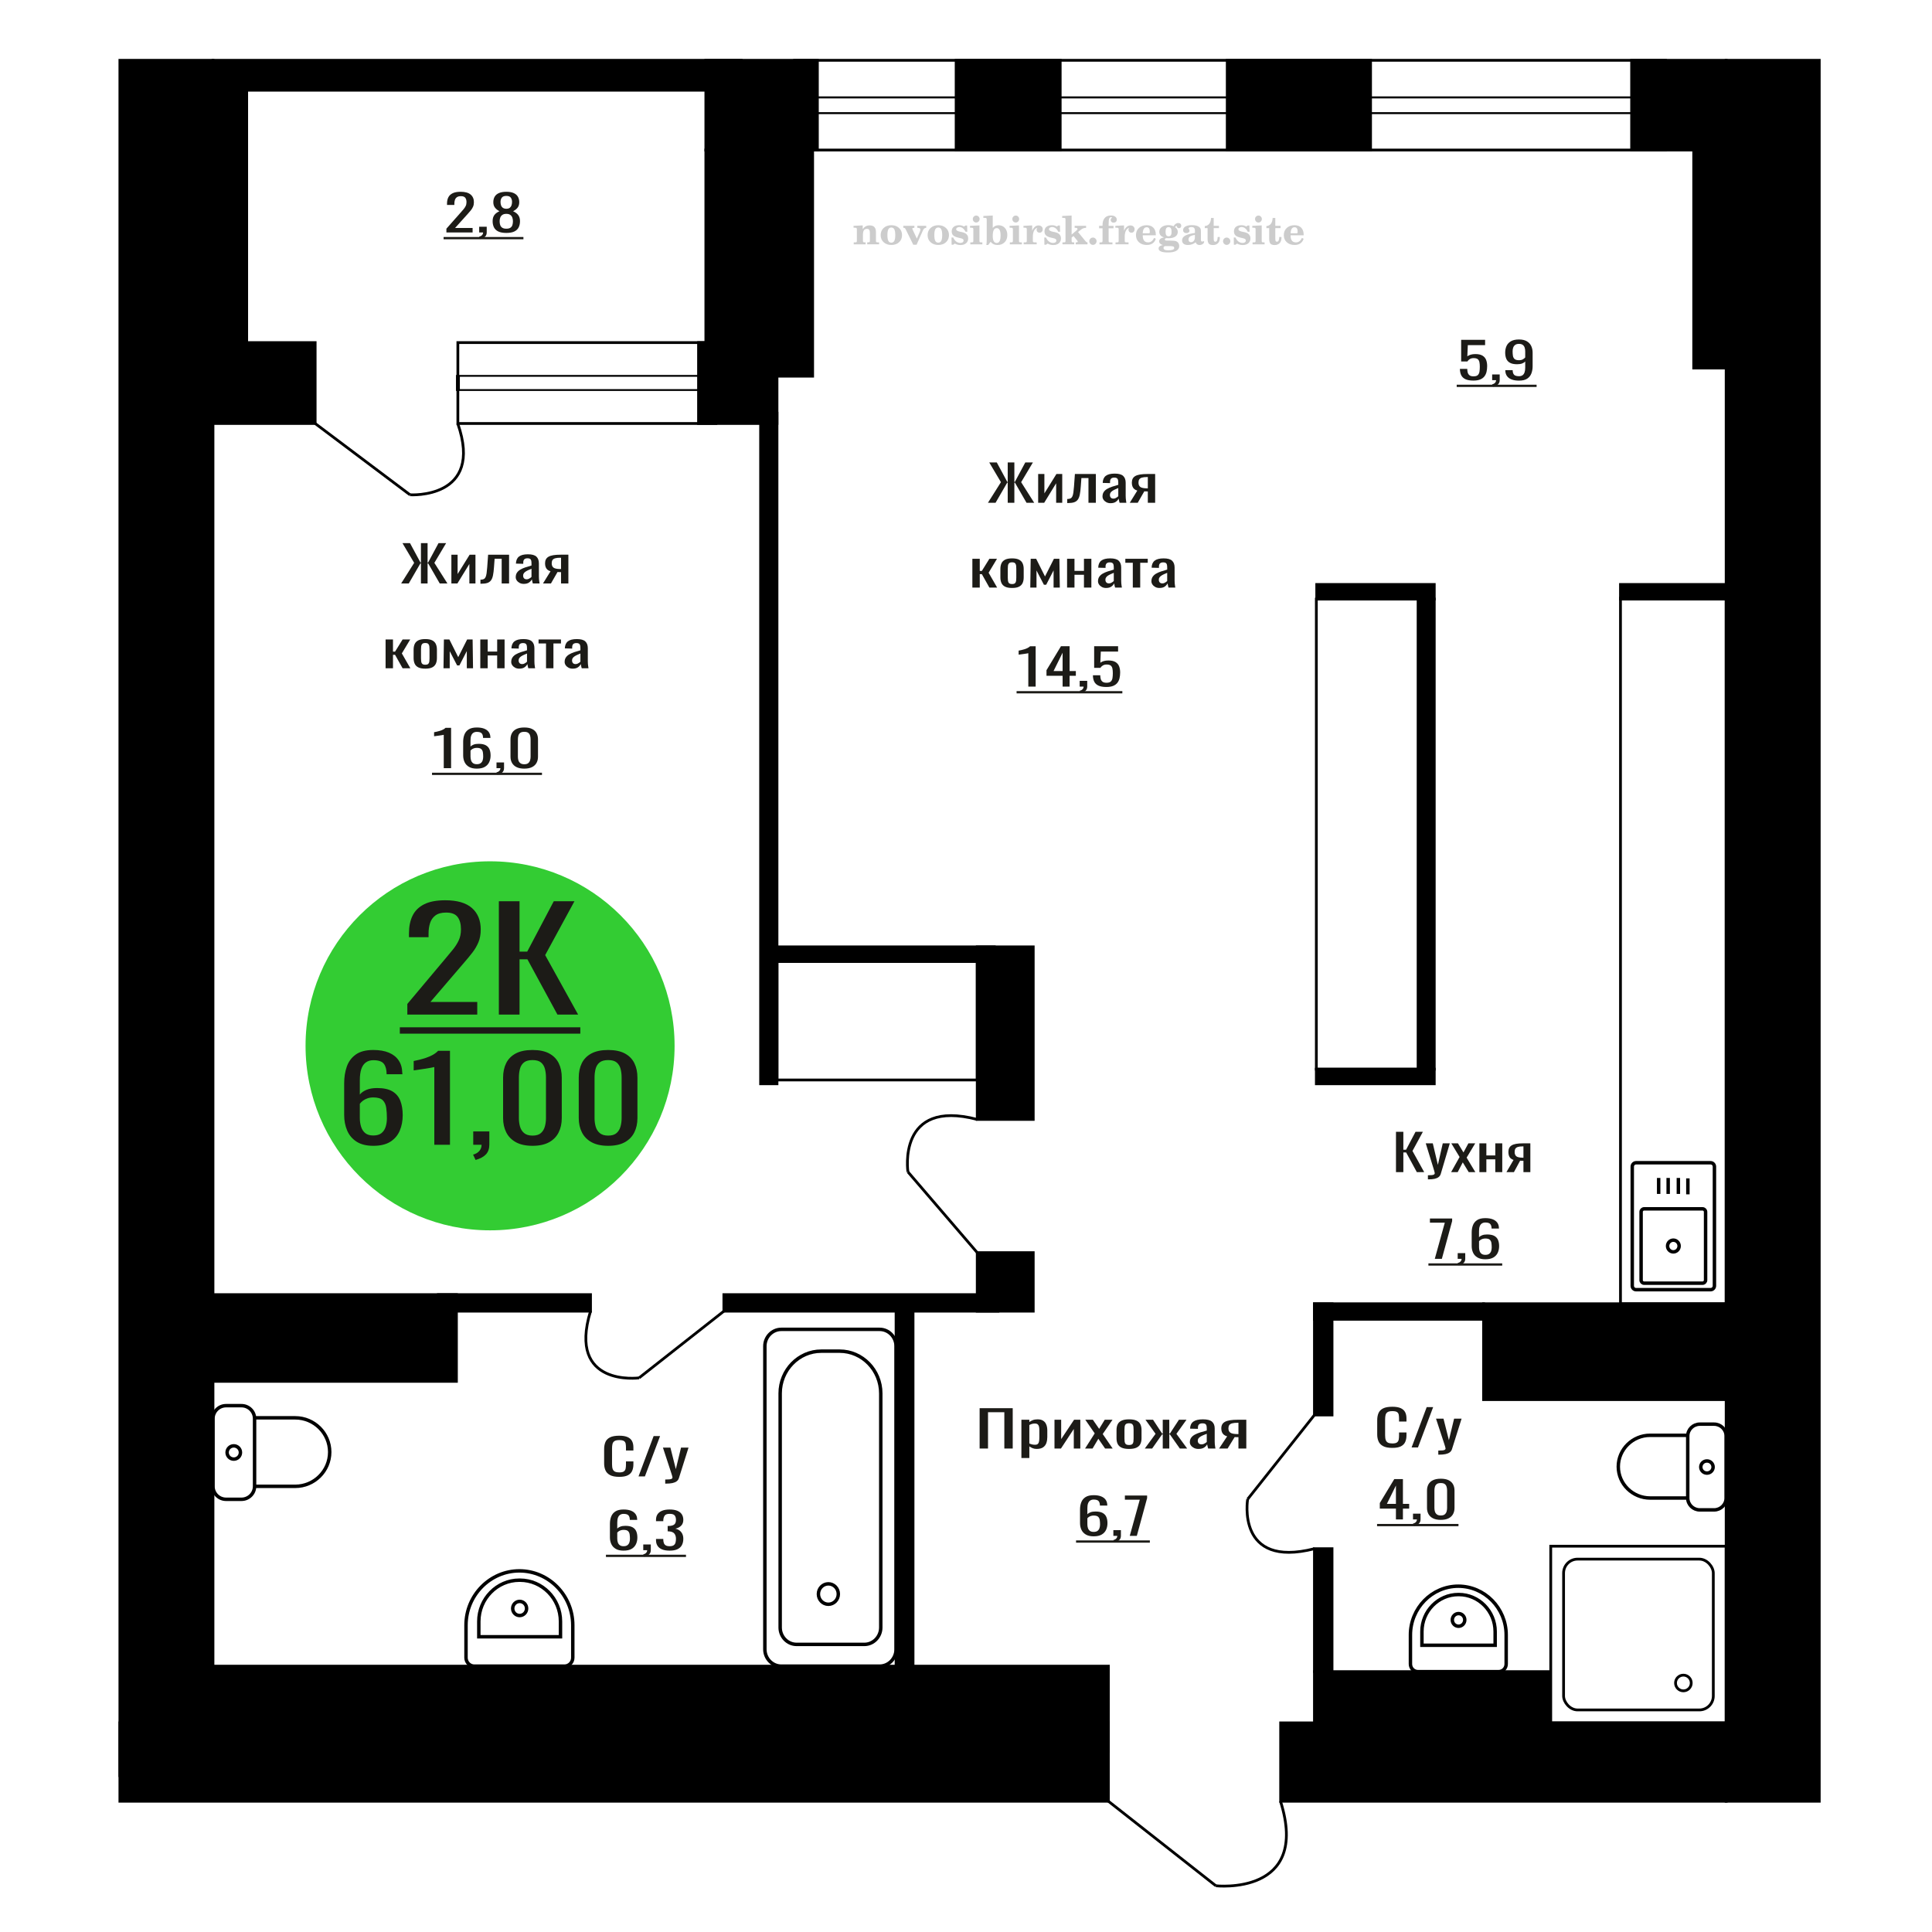 <?xml version="1.0" encoding="UTF-8"?>
<!DOCTYPE svg PUBLIC "-//W3C//DTD SVG 1.1//EN" "http://www.w3.org/Graphics/SVG/1.1/DTD/svg11.dtd">
<!-- Creator: CorelDRAW 2019 -->
<svg xmlns="http://www.w3.org/2000/svg" xml:space="preserve" width="140mm" height="140mm" version="1.1" style="shape-rendering:geometricPrecision; text-rendering:geometricPrecision; image-rendering:optimizeQuality; fill-rule:evenodd; clip-rule:evenodd"
viewBox="0 0 14000 14000"
 xmlns:xlink="http://www.w3.org/1999/xlink">
 <defs>
  <style type="text/css">
   <![CDATA[
    .str0 {stroke:black;stroke-width:25;stroke-miterlimit:22.926}
    .str1 {stroke:black;stroke-width:20;stroke-miterlimit:22.926}
    .fil1 {fill:none}
    .fil5 {fill:black}
    .fil2 {fill:#1C1B17}
    .fil4 {fill:#33CC33}
    .fil0 {fill:#1C1B17;fill-rule:nonzero}
    .fil3 {fill:#CCCCCC;fill-rule:nonzero}
   ]]>
  </style>
 </defs>
 <g id="Слой_x0020_1">
  <polygon class="fil0" points="10115.82,8493.73 10115.82,8201.36 10169.18,8201.36 10169.18,8331.3 10189.01,8331.3 10257.47,8201.36 10310.83,8201.36 10235.28,8340.33 10320.28,8493.73 10266.92,8493.73 10189.49,8351.15 10169.18,8351.15 10169.18,8493.73 "/>
  <path id="1" class="fil0" d="M10347.19 8546.07l0 -29.6c12.28,0 22.04,-0.42 29.27,-1.26 7.25,-0.85 12.44,-2.41 15.58,-4.7 3.16,-2.28 4.73,-5.47 4.73,-9.56 0,-2.17 -1.1,-6.98 -3.3,-14.44 -2.21,-7.46 -4.57,-15.4 -7.09,-23.82l-54.77 -177.59 50.99 0 36.84 155.93 35.41 -155.93 50.99 0 -65.16 220.18c-2.83,10.11 -8.03,18.11 -15.58,24 -7.56,5.9 -17.24,10.17 -29.04,12.82 -11.8,2.64 -26.05,3.97 -42.73,3.97l-6.14 0z"/>
  <polygon id="2" class="fil0" points="10515.29,8493.73 10576.66,8384 10516.7,8285.1 10564.87,8285.1 10605,8351.15 10640.41,8285.1 10689.99,8285.1 10627.66,8388.69 10690.93,8493.73 10642.78,8493.73 10599.81,8422.98 10562.97,8493.73 "/>
  <polygon id="3" class="fil0" points="10720.21,8493.73 10720.21,8285.1 10770.73,8285.1 10770.73,8372.81 10835.42,8372.81 10835.42,8285.1 10885.94,8285.1 10885.94,8493.73 10835.42,8493.73 10835.42,8400.97 10770.73,8400.97 10770.73,8493.73 "/>
  <path id="4" class="fil0" d="M10916.17 8493.73l51.47 -88.43c-8.81,-2.65 -15.97,-6.62 -21.48,-11.91 -5.51,-5.3 -9.53,-11.8 -12.04,-19.5 -2.52,-7.7 -3.78,-16.36 -3.78,-25.98 0,-11.07 1.89,-20.58 5.67,-28.52 3.78,-7.94 9.76,-14.44 17.94,-19.49 8.18,-5.05 19.04,-8.78 32.58,-11.19 13.54,-2.41 30.22,-3.61 50.05,-3.61l52.89 0 0 208.63 -50.05 0 0 -82.3c-5.04,0 -9.29,-0.06 -12.76,-0.18 -3.46,-0.12 -7.23,-0.3 -11.33,-0.54l-44.85 83.02 -54.31 0zm117.58 -104.68c0.63,0 1.65,0 3.06,0 1.43,0 2.29,0 2.61,0l0 -81.93c-0.32,0 -1.18,0 -2.61,0 -1.41,0 -2.27,0 -2.59,0 -14.79,0 -26.53,1.38 -35.17,4.15 -8.66,2.77 -14.72,7.1 -18.19,12.99 -3.46,5.9 -5.19,13.78 -5.19,23.65 0,13.71 4.02,23.94 12.04,30.68 8.03,6.73 23.37,10.22 46.04,10.46z"/>
  <polygon class="fil0" points="7098.72,10496.6 7098.72,10204.23 7338.53,10204.23 7338.53,10496.6 7277.78,10496.6 7277.78,10233.47 7159.49,10233.47 7159.49,10496.6 "/>
  <path id="1" class="fil0" d="M7401.44 10565.18l0 -277.21 57.53 0 0 16.6c6.81,-5.29 15.06,-9.86 24.75,-13.71 9.67,-3.85 21.14,-5.78 34.41,-5.78 16.13,0 28.94,2.83 38.45,8.49 9.49,5.65 16.56,12.75 21.23,21.29 4.66,8.54 7.71,17.21 9.14,25.99 1.43,8.78 2.15,16.3 2.15,22.56l0 50.53c0,14.68 -2.15,28.58 -6.45,41.69 -4.31,13.12 -12.1,23.7 -23.39,31.77 -11.29,8.06 -27.16,12.09 -47.58,12.09 -11.11,0 -20.98,-1.87 -29.59,-5.6 -8.59,-3.73 -16.31,-8 -23.12,-12.81l0 84.1 -57.53 0zm98.95 -96.01c10.02,0 17.2,-2.47 21.49,-7.4 4.31,-4.93 7.01,-11.61 8.08,-20.03 1.07,-8.43 1.61,-17.69 1.61,-27.8l0 -50.53c0,-8.66 -0.72,-16.66 -2.15,-24 -1.44,-7.34 -4.48,-13.18 -9.15,-17.51 -4.66,-4.33 -12,-6.5 -22.04,-6.5 -7.53,0 -14.69,1.09 -21.51,3.25 -6.81,2.17 -12.73,4.69 -17.75,7.58l0 133.55c5.38,2.65 11.47,4.88 18.3,6.68 6.81,1.81 14.51,2.71 23.12,2.71z"/>
  <polygon id="2" class="fil0" points="7641.25,10496.6 7641.25,10287.97 7689.65,10287.97 7689.65,10428.38 7783.2,10287.97 7828.37,10287.97 7828.37,10496.6 7781.06,10496.6 7781.06,10355.11 7688.03,10496.6 "/>
  <polygon id="3" class="fil0" points="7862.78,10496.6 7932.68,10386.87 7864.39,10287.97 7919.24,10287.97 7964.95,10354.02 8005.27,10287.97 8061.73,10287.97 7990.75,10391.56 8062.8,10496.6 8007.97,10496.6 7959.03,10425.85 7917.08,10496.6 "/>
  <path id="4" class="fil0" d="M8181.64 10499.49c-22.95,0 -41.05,-3.13 -54.3,-9.39 -13.28,-6.25 -22.68,-15.16 -28.23,-26.71 -5.56,-11.55 -8.35,-25.14 -8.35,-40.78l0 -60.64c0,-15.65 2.79,-29.24 8.35,-40.79 5.55,-11.55 14.95,-20.46 28.23,-26.71 13.25,-6.26 31.35,-9.39 54.3,-9.39 22.94,0 40.95,3.13 54.04,9.39 13.08,6.25 22.41,15.16 27.96,26.71 5.56,11.55 8.33,25.14 8.33,40.79l0 60.64c0,15.64 -2.77,29.23 -8.33,40.78 -5.55,11.55 -14.88,20.46 -27.96,26.71 -13.09,6.26 -31.1,9.39 -54.04,9.39zm0 -28.52c11.11,0 18.91,-2.16 23.38,-6.49 4.49,-4.34 7.18,-10.05 8.08,-17.15 0.89,-7.1 1.34,-14.5 1.34,-22.2l0 -65.33c0,-7.94 -0.45,-15.4 -1.34,-22.38 -0.9,-6.98 -3.59,-12.69 -8.08,-17.14 -4.47,-4.46 -12.27,-6.68 -23.38,-6.68 -11.12,0 -19,2.22 -23.66,6.68 -4.66,4.45 -7.43,10.16 -8.33,17.14 -0.91,6.98 -1.35,14.44 -1.35,22.38l0 65.33c0,7.7 0.44,15.1 1.35,22.2 0.9,7.1 3.67,12.81 8.33,17.15 4.66,4.33 12.54,6.49 23.66,6.49z"/>
  <polygon id="5" class="fil0" points="8295.63,10496.6 8373.6,10390.12 8300.47,10287.97 8355.32,10287.97 8421.46,10388.32 8425.75,10388.32 8425.75,10287.97 8473.08,10287.97 8473.08,10388.32 8477.37,10388.32 8542.97,10287.97 8597.82,10287.97 8524.69,10390.12 8602.66,10496.6 8549.42,10496.6 8477.37,10394.09 8473.08,10394.09 8473.08,10496.6 8425.75,10496.6 8425.75,10394.09 8420.92,10394.09 8348.87,10496.6 "/>
  <path id="6" class="fil0" d="M8684.39 10499.49c-12.19,0 -22.94,-2.35 -32.27,-7.04 -9.31,-4.69 -16.67,-10.71 -22.05,-18.05 -5.37,-7.34 -8.05,-15.1 -8.05,-23.28 0,-12.99 3.23,-23.94 9.68,-32.85 6.45,-8.9 15.31,-16.42 26.6,-22.56 11.3,-6.13 24.39,-11.49 39.26,-16.06 14.88,-4.57 30.57,-9.02 47.06,-13.35l0 -14.8c0,-8.42 -0.72,-15.4 -2.16,-20.94 -1.43,-5.53 -4.4,-9.68 -8.87,-12.45 -4.48,-2.77 -11.2,-4.15 -20.17,-4.15 -7.88,0 -14.24,1.2 -19.08,3.61 -4.84,2.41 -8.34,5.83 -10.49,10.29 -2.14,4.45 -3.23,9.68 -3.23,15.7l0 10.46 -57 -1.44c0.72,-23.1 8.61,-40.12 23.66,-51.07 15.06,-10.95 38.36,-16.43 69.91,-16.43 30.82,0 52.69,5.66 65.59,16.97 12.92,11.31 19.37,27.67 19.37,49.09l0 95.29c0,6.5 0.27,12.75 0.8,18.77 0.54,6.01 1.25,11.61 2.15,16.78 0.89,5.18 1.71,10.05 2.43,14.62l-52.71 0c-1.07,-3.85 -2.41,-8.72 -4.02,-14.62 -1.62,-5.89 -2.79,-11.25 -3.5,-16.06 -3.59,8.18 -10.49,15.82 -20.71,22.92 -10.2,7.1 -24.28,10.65 -42.2,10.65zm22.58 -33.21c5.74,0 11.12,-1.08 16.14,-3.25 5.02,-2.16 9.5,-4.63 13.43,-7.4 3.95,-2.77 6.63,-4.99 8.08,-6.68l0 -59.19c-8.97,3.37 -17.39,6.74 -25.28,10.11 -7.88,3.36 -14.78,6.91 -20.69,10.64 -5.93,3.73 -10.58,7.94 -13.99,12.64 -3.41,4.69 -5.11,10.04 -5.11,16.06 0,8.42 2.34,15.04 6.98,19.85 4.67,4.81 11.47,7.22 20.44,7.22z"/>
  <path id="7" class="fil0" d="M8833.86 10496.6l58.61 -88.43c-10.03,-2.65 -18.19,-6.62 -24.46,-11.91 -6.27,-5.3 -10.85,-11.8 -13.71,-19.5 -2.87,-7.7 -4.3,-16.36 -4.3,-25.98 0,-11.07 2.14,-20.58 6.45,-28.52 4.3,-7.94 11.11,-14.44 20.44,-19.49 9.31,-5.05 21.67,-8.78 37.09,-11.19 15.42,-2.41 34.41,-3.61 56.99,-3.61l60.23 0 0 208.63 -56.99 0 0 -82.3c-5.74,0 -10.58,-0.06 -14.53,-0.18 -3.95,-0.12 -8.24,-0.3 -12.9,-0.54l-51.08 83.02 -61.84 0zm133.9 -104.68c0.71,0 1.87,0 3.48,0 1.63,0 2.61,0 2.97,0l0 -81.93c-0.36,0 -1.34,0 -2.97,0 -1.61,0 -2.59,0 -2.95,0 -16.85,0 -30.21,1.38 -40.05,4.15 -9.87,2.77 -16.76,7.1 -20.71,12.99 -3.95,5.9 -5.92,13.78 -5.92,23.65 0,13.71 4.58,23.94 13.71,30.68 9.15,6.73 26.62,10.22 52.44,10.46z"/>
  <path class="fil1 str0" d="M12508.37 10855.18l0 -449.11c0,-47.33 -39.28,-86.04 -87.31,-86.04l-103.79 0c-48.03,0 -87.31,38.71 -87.31,86.04l0 449.11c0,47.32 39.28,86.04 87.31,86.04l103.79 0c48.03,0 87.31,-38.72 87.31,-86.04zm-278.41 0l0 -454.48 -272.58 0c-126.83,0 -230.6,102.25 -230.6,227.23l0 0.01c0,124.98 103.77,227.24 230.6,227.24l272.58 0zm183.89 -224.55c0,-24.33 -20.01,-44.04 -44.69,-44.04 -24.68,0 -44.69,19.71 -44.69,44.04 0,24.32 20.01,44.03 44.69,44.03 24.68,0 44.69,-19.71 44.69,-44.03z"/>
  <path class="fil1 str0" d="M12423.43 9317.37l0 -863.52c0,-15.49 -12.5,-28.17 -27.79,-28.17l-539.93 0c-15.29,0 -27.79,12.68 -27.79,28.17l0 863.52c0,15.49 12.5,28.17 27.79,28.17l539.93 0c15.29,0 27.79,-12.68 27.79,-28.17zm-64.13 -41.06l0 -494.48c0,-12.16 -9.81,-22.1 -21.8,-22.1l-423.64 0c-12,0 -21.81,9.94 -21.81,22.1l0 494.48c0,12.15 9.81,22.1 21.81,22.1l423.64 0c11.99,0 21.8,-9.95 21.8,-22.1zm-191.72 -247.24c0,-23.47 -18.76,-42.48 -41.9,-42.48 -23.15,0 -41.91,19.01 -41.91,42.48 0,23.46 18.76,42.48 41.91,42.48 23.14,0 41.9,-19.02 41.9,-42.48zm63.45 -374.36l0 -115.79m-68.95 112.58l0 -115.8m-73.88 115.8l0 -115.8m-68.96 115.8l0 -115.8"/>
  <path class="fil1 str0" d="M3436.97 12073.55l653.48 0c33.09,0 60.15,-27.55 60.15,-61.21l0 -235.56c0,-216.56 -174.1,-393.73 -386.89,-393.73l-0.01 0c-212.79,0 -386.88,177.17 -386.88,393.73l0 235.56c0,33.66 27.06,61.21 60.15,61.21zm32.71 -213.03l591.81 0 0 -110.95c0,-164.42 -132.18,-298.94 -293.74,-298.94l-4.33 0c-161.55,0 -293.74,134.52 -293.74,298.94l0 110.95zm295.91 -153.72c27.8,0 50.34,-22.93 50.34,-51.23 0,-28.29 -22.54,-51.23 -50.34,-51.23 -27.8,0 -50.34,22.94 -50.34,51.23 0,28.3 22.54,51.23 50.34,51.23z"/>
  <path class="fil0" d="M7925.18 11132.79c-23.18,0 -42.08,-4.27 -56.65,-12.82 -14.58,-8.54 -25.26,-20.09 -32.07,-34.65 -6.78,-14.55 -10.17,-30.74 -10.17,-48.54l0 -98.54c0,-19.01 2.97,-36.34 8.94,-51.98 5.96,-15.64 16.15,-28.15 30.56,-37.54 14.42,-9.38 34.22,-14.08 59.39,-14.08 20.88,0 38.53,2.77 52.95,8.31 14.4,5.53 25.5,13.59 33.29,24.18 7.78,10.59 11.85,23.46 12.18,38.62 0,0.48 0.08,1.14 0.24,1.99 0.17,0.84 0.25,1.62 0.25,2.34l-53.67 0c0,-14.19 -3.16,-25.02 -9.45,-32.48 -6.29,-7.46 -18.22,-11.19 -35.79,-11.19 -9.59,0 -17.88,2.22 -24.84,6.68 -6.96,4.45 -12.18,11.24 -15.65,20.39 -3.49,9.14 -5.22,20.93 -5.22,35.37l0 44.4c5.3,-6.02 12.83,-10.89 22.61,-14.62 9.77,-3.73 21.78,-5.59 36.03,-5.59 22.2,0 39.59,3.48 52.19,10.46 12.59,6.98 21.54,16.79 26.84,29.42 5.3,12.63 7.96,27.49 7.96,44.58 0,17.56 -3.32,33.57 -9.94,48 -6.64,14.44 -17.24,25.93 -31.81,34.47 -14.59,8.55 -33.97,12.82 -58.17,12.82zm0 -32.13c11.94,0 21.21,-2.46 27.85,-7.4 6.62,-4.93 11.34,-11.49 14.15,-19.67 2.82,-8.18 4.23,-17.08 4.23,-26.71 0,-11.55 -0.74,-22.26 -2.23,-32.12 -1.49,-9.87 -5.39,-17.75 -11.68,-23.64 -6.31,-5.9 -17.07,-8.85 -32.32,-8.85 -7.28,0 -13.9,0.96 -19.87,2.89 -5.97,1.93 -11.11,4.39 -15.4,7.4 -4.31,3.01 -7.8,6.2 -10.44,9.56l0 43.68c0,9.87 1.4,19.01 4.21,27.43 2.82,8.42 7.55,15.1 14.17,20.03 6.62,4.94 15.74,7.4 27.33,7.4z"/>
  <path id="1" class="fil0" d="M8075.78 11176.82l-8.44 -16.6c8.95,-2.16 15.99,-5.95 21.13,-11.37 5.13,-5.41 7.69,-11.85 7.69,-19.31l-28.32 0 0 -41.51 54.66 0 0 40.79c0,12.75 -3.8,22.92 -11.42,30.5 -7.62,7.58 -19.39,13.41 -35.3,17.5z"/>
  <polygon id="2" class="fil0" points="8186.63,11129.54 8259.2,10867.49 8151.34,10867.49 8151.34,10837.17 8312.38,10837.17 8312.38,10855.94 8237.83,11129.54 "/>
  <polygon id="3" class="fil2" points="7797.46,11162.35 8332.26,11162.35 8332.26,11178.76 7797.46,11178.76 "/>
  <path class="fil1 str1" d="M8810.56 13665.04c0,0 686.33,75.83 468.5,-612.54"/>
  <line class="fil1 str1" x1="8031.79" y1="13052.5" x2="8810.56" y2= "13665.04" />
  <polygon class="fil0" points="10397.03,9121.96 10469.6,8859.91 10361.74,8859.91 10361.74,8829.59 10522.78,8829.59 10522.78,8848.36 10448.23,9121.96 "/>
  <path id="1" class="fil0" d="M10570.99 9169.24l-8.44 -16.6c8.95,-2.16 15.98,-5.95 21.12,-11.37 5.14,-5.41 7.7,-11.85 7.7,-19.31l-28.33 0 0 -41.51 54.67 0 0 40.79c0,12.75 -3.8,22.92 -11.43,30.5 -7.61,7.58 -19.39,13.41 -35.29,17.5z"/>
  <path id="2" class="fil0" d="M10763.34 9125.21c-23.19,0 -42.08,-4.27 -56.65,-12.82 -14.58,-8.54 -25.27,-20.09 -32.07,-34.65 -6.79,-14.55 -10.18,-30.74 -10.18,-48.54l0 -98.54c0,-19.01 2.98,-36.34 8.94,-51.98 5.96,-15.64 16.15,-28.15 30.57,-37.54 14.42,-9.38 34.22,-14.08 59.39,-14.08 20.87,0 38.53,2.77 52.94,8.31 14.41,5.53 25.5,13.59 33.3,24.18 7.78,10.59 11.84,23.46 12.17,38.62 0,0.48 0.08,1.14 0.25,1.99 0.16,0.84 0.25,1.62 0.25,2.34l-53.68 0c0,-14.19 -3.15,-25.02 -9.44,-32.48 -6.3,-7.46 -18.22,-11.19 -35.79,-11.19 -9.6,0 -17.89,2.22 -24.84,6.68 -6.97,4.45 -12.19,11.24 -15.66,20.39 -3.48,9.14 -5.22,20.93 -5.22,35.37l0 44.4c5.3,-6.02 12.84,-10.89 22.61,-14.62 9.78,-3.73 21.79,-5.59 36.04,-5.59 22.2,0 39.59,3.48 52.19,10.46 12.58,6.98 21.53,16.79 26.83,29.42 5.3,12.63 7.96,27.49 7.96,44.58 0,17.56 -3.32,33.57 -9.94,48 -6.64,14.44 -17.24,25.93 -31.81,34.47 -14.58,8.55 -33.97,12.82 -58.16,12.82zm0 -32.13c11.94,0 21.2,-2.46 27.84,-7.4 6.62,-4.93 11.35,-11.49 14.16,-19.67 2.82,-8.18 4.22,-17.08 4.22,-26.71 0,-11.55 -0.74,-22.26 -2.23,-32.12 -1.48,-9.87 -5.38,-17.75 -11.67,-23.64 -6.31,-5.9 -17.08,-8.85 -32.32,-8.85 -7.29,0 -13.91,0.96 -19.87,2.89 -5.98,1.93 -11.11,4.39 -15.41,7.4 -4.31,3.01 -7.79,6.2 -10.44,9.56l0 43.68c0,9.87 1.41,19.01 4.22,27.43 2.82,8.42 7.54,15.1 14.17,20.03 6.62,4.94 15.73,7.4 27.33,7.4z"/>
  <polygon id="3" class="fil2" points="10350.81,9154.77 10885.61,9154.77 10885.61,9171.18 10350.81,9171.18 "/>
  <path class="fil0" d="M10089.29 10491.94c-28.8,0 -51.15,-4.33 -67.06,-13 -15.91,-8.66 -26.98,-20.33 -33.17,-35.01 -6.19,-14.68 -9.28,-31.04 -9.28,-49.09l0 -103.23c0,-19.73 3.09,-36.94 9.28,-51.61 6.19,-14.68 17.26,-26.05 33.17,-34.11 15.91,-8.07 38.26,-12.1 67.06,-12.1 25.46,0 45.65,3.37 60.55,10.11 14.91,6.74 25.63,16.36 32.16,28.88 6.53,12.51 9.8,27.55 9.8,45.12l0 23.1 -53.77 0 0 -20.58c0,-10.83 -0.75,-20.39 -2.26,-28.69 -1.5,-8.31 -5.61,-14.74 -12.3,-19.31 -6.71,-4.58 -17.93,-6.86 -33.67,-6.86 -16.08,0 -27.8,2.46 -35.17,7.4 -7.37,4.93 -12.15,11.91 -14.32,20.93 -2.17,9.03 -3.27,19.55 -3.27,31.59l0 115.86c0,14.68 1.68,26.29 5.03,34.83 3.35,8.54 8.88,14.62 16.57,18.23 7.71,3.61 18.1,5.41 31.16,5.41 15.4,0 26.46,-2.46 33.17,-7.4 6.69,-4.93 10.88,-11.73 12.55,-20.39 1.67,-8.66 2.51,-18.77 2.51,-30.32l0 -21.66 53.77 0 0 21.66c0,17.81 -3.02,33.51 -9.05,47.11 -6.03,13.59 -16.41,24.18 -31.15,31.76 -14.74,7.58 -35.51,11.37 -62.31,11.37z"/>
  <polygon id="1" class="fil0" points="10228.98,10488.69 10338.5,10196.32 10385.22,10196.32 10275.19,10488.69 "/>
  <path id="2" class="fil0" d="M10422.4 10541.03l0 -29.6c13.07,0 23.46,-0.42 31.16,-1.26 7.71,-0.85 13.23,-2.41 16.57,-4.7 3.36,-2.28 5.03,-5.47 5.03,-9.56 0,-2.17 -1.17,-6.98 -3.51,-14.44 -2.35,-7.46 -4.86,-15.4 -7.54,-23.82l-58.28 -177.59 54.25 0 39.2 155.93 37.68 -155.93 54.26 0 -69.33 220.18c-3.01,10.11 -8.55,18.11 -16.58,24 -8.05,5.9 -18.35,10.17 -30.9,12.82 -12.56,2.64 -27.72,3.97 -45.46,3.97l-6.55 0z"/>
  <path class="fil0" d="M10115.42 11010.23l0 -78.33 -116.79 0 0 -40.42 104.87 -173.62 62.62 0 0 179.75 45.22 0 0 34.29 -45.22 0 0 78.33 -50.7 0zm-65.59 -112.62l65.59 0 0 -132.83 -65.59 132.83z"/>
  <path id="1" class="fil0" d="M10247.13 11057.51l-8.44 -16.6c8.95,-2.16 15.99,-5.95 21.12,-11.37 5.14,-5.41 7.7,-11.85 7.7,-19.31l-28.32 0 0 -41.51 54.66 0 0 40.79c0,12.75 -3.8,22.92 -11.43,30.5 -7.61,7.58 -19.38,13.41 -35.29,17.5z"/>
  <path id="2" class="fil0" d="M10440.49 11013.48c-22.87,0 -41.67,-3.73 -56.42,-11.19 -14.74,-7.46 -25.68,-17.69 -32.8,-30.68 -7.13,-13 -10.68,-27.79 -10.68,-44.4l0 -125.97c0,-17.09 3.47,-32.06 10.44,-44.94 6.95,-12.87 17.8,-22.92 32.55,-30.14 14.74,-7.22 33.71,-10.83 56.91,-10.83 23.19,0 42.08,3.61 56.65,10.83 14.58,7.22 25.35,17.27 32.31,30.14 6.96,12.88 10.44,27.85 10.44,44.94l0 125.97c0,16.85 -3.56,31.77 -10.68,44.76 -7.14,12.99 -17.99,23.16 -32.57,30.5 -14.57,7.34 -33.29,11.01 -56.15,11.01zm0 -31.77c12.58,0 22.11,-2.64 28.57,-7.94 6.46,-5.29 10.93,-12.09 13.43,-20.39 2.47,-8.3 3.71,-16.9 3.71,-25.81l0 -126.69c0,-9.39 -1.15,-18.23 -3.47,-26.53 -2.32,-8.3 -6.72,-14.98 -13.17,-20.03 -6.46,-5.06 -16.16,-7.58 -29.07,-7.58 -12.93,0 -22.71,2.52 -29.33,7.58 -6.63,5.05 -11.1,11.73 -13.43,20.03 -2.31,8.3 -3.47,17.14 -3.47,26.53l0 126.69c0,8.91 1.24,17.51 3.72,25.81 2.49,8.3 7.13,15.1 13.92,20.39 6.79,5.3 16.32,7.94 28.59,7.94z"/>
  <polygon id="3" class="fil2" points="9978.75,11043.04 10568.71,11043.04 10568.71,11059.45 9978.75,11059.45 "/>
  <polygon id="4" class="fil2" points="10568.71,11043.04 10568.71,11043.04 10568.71,11059.45 10568.71,11059.45 "/>
  <path class="fil3" d="M6186.31 1770.55l0 -14.11 13.22 -0.28c3.86,-0.29 6.44,-1.13 7.71,-2.54 1.27,-1.41 1.93,-4.05 1.93,-7.91l0 -84.43c0,-4.56 -0.99,-7.52 -3.01,-9.03 -2.02,-1.46 -6.21,-2.21 -12.56,-2.21 -0.84,0 -2.21,0.05 -4.09,0.14 -1.88,0.1 -3.29,0.14 -4.33,0.14l0 -13.82 66.37 -3.11 0 27.05c6.78,-9.32 14.21,-16.14 22.25,-20.51 8.04,-4.38 17.26,-6.54 27.61,-6.54 15.66,0 27.24,4 34.76,12 7.53,7.99 11.29,20.27 11.29,36.83l0 63.49c0,3.86 0.66,6.5 1.98,7.95 1.36,1.51 3.9,2.31 7.66,2.5l13.22 0.28 0 14.11 -86.08 0 0 -14.11 9.69 -0.71c3.86,-0.18 6.4,-0.98 7.62,-2.4 1.27,-1.41 1.88,-4.04 1.88,-7.9l0 -58.98c0,-9.79 -1.69,-16.93 -5.03,-21.31 -3.34,-4.42 -8.75,-6.63 -16.18,-6.63 -10.16,0 -17.54,3.48 -22.15,10.49 -4.57,6.96 -6.87,18.44 -6.87,34.43l0 42.28c0,3.86 0.66,6.5 1.93,7.91 1.27,1.41 3.81,2.25 7.66,2.54l9.88 0.28 0 14.11 -86.36 0z"/>
  <path id="1" class="fil3" d="M6381.66 1703.71c0,-21.12 7.19,-38.33 21.54,-51.69 14.39,-13.36 33.02,-20.04 55.88,-20.04 22.67,0 41.25,6.68 55.74,20.08 14.53,13.41 21.78,30.63 21.78,51.65 0,21.03 -7.2,38.19 -21.55,51.46 -14.39,13.26 -33.02,19.9 -55.97,19.9 -22.95,0 -41.63,-6.64 -55.93,-19.85 -14.34,-13.22 -21.49,-30.39 -21.49,-51.51zm48.82 0c0,18.96 2.26,32.79 6.77,41.53 4.52,8.8 11.67,13.17 21.55,13.17 9.92,0 17.17,-4.37 21.77,-13.17 4.61,-8.74 6.92,-22.57 6.92,-41.53 0,-19.19 -2.26,-33.16 -6.82,-41.91 -4.56,-8.79 -11.76,-13.17 -21.59,-13.17 -9.97,0 -17.22,4.38 -21.78,13.17 -4.56,8.75 -6.82,22.72 -6.82,41.91z"/>
  <path id="2" class="fil3" d="M6563.07 1661.9c-2.11,-4.57 -4.33,-7.62 -6.58,-9.08 -2.31,-1.46 -5.6,-2.21 -9.83,-2.21l-1.09 0 0 -14.4 80.53 0 0 14.4 -6.07 0.56c-3.2,0.28 -5.5,0.85 -6.91,1.79 -1.36,0.89 -2.07,2.3 -2.07,4.14 0,0.8 0.33,2.11 0.89,3.85 0.61,1.74 1.37,3.53 2.31,5.37l29.63 62.46 23.14 -53.62c0.76,-1.83 1.32,-3.9 1.79,-6.16 0.47,-2.26 0.71,-4.24 0.71,-5.98 0,-3.48 -1.32,-6.3 -3.96,-8.37 -2.58,-2.02 -6.25,-3.2 -10.95,-3.48l-7.44 -0.56 0 -14.4 64.63 0 0 14.96c-6.07,0.28 -10.77,1.69 -14.11,4.28 -3.39,2.54 -6.73,7.62 -10.16,15.15l-45.72 102.77 -23.99 0 -54.75 -111.47z"/>
  <path id="3" class="fil3" d="M6721.73 1703.71c0,-21.12 7.19,-38.33 21.54,-51.69 14.39,-13.36 33.02,-20.04 55.88,-20.04 22.67,0 41.25,6.68 55.74,20.08 14.53,13.41 21.78,30.63 21.78,51.65 0,21.03 -7.2,38.19 -21.55,51.46 -14.39,13.26 -33.02,19.9 -55.97,19.9 -22.95,0 -41.63,-6.64 -55.93,-19.85 -14.34,-13.22 -21.49,-30.39 -21.49,-51.51zm48.82 0c0,18.96 2.26,32.79 6.77,41.53 4.52,8.8 11.67,13.17 21.55,13.17 9.92,0 17.17,-4.37 21.77,-13.17 4.61,-8.74 6.92,-22.57 6.92,-41.53 0,-19.19 -2.26,-33.16 -6.82,-41.91 -4.56,-8.79 -11.76,-13.17 -21.59,-13.17 -9.97,0 -17.22,4.38 -21.78,13.17 -4.56,8.75 -6.82,22.72 -6.82,41.91z"/>
  <path id="4" class="fil3" d="M6894.96 1720.88l12.18 0c5.79,12.79 13.12,22.58 22.01,29.35 8.94,6.77 18.87,10.16 29.87,10.16 7.2,0 12.89,-1.6 17.08,-4.75 4.23,-3.2 6.35,-7.43 6.35,-12.79 0,-4.8 -1.84,-8.47 -5.55,-11.06 -3.72,-2.59 -11.62,-5.13 -23.76,-7.62 -20.84,-4 -35.51,-9.64 -44.02,-16.84 -8.52,-7.19 -12.75,-17.26 -12.75,-30.19 0,-14.35 4.75,-25.45 14.25,-33.31 9.5,-7.9 23,-11.85 40.45,-11.85 6.49,0 12.7,0.8 18.49,2.45 5.83,1.64 11.15,3.99 15.94,7.1l11.06 -7.57 11.61 0 1.37 45.15 -13.27 0c-4.93,-10.58 -11.33,-18.91 -19.14,-24.88 -7.81,-5.98 -16.18,-8.99 -25.16,-8.99 -6.82,0 -12.37,1.51 -16.65,4.57 -4.33,3.05 -6.5,6.86 -6.5,11.47 0,8.75 11.15,15.1 33.4,19.05 2.68,0.47 4.75,0.85 6.21,1.13 15.71,2.92 27.56,8.23 35.46,15.95 7.91,7.71 11.86,17.73 11.86,30.01 0,14.81 -4.99,26.53 -14.96,35.18 -9.97,8.7 -23.57,13.03 -40.83,13.03 -7.71,0 -15.05,-0.89 -21.92,-2.73 -6.91,-1.83 -13.12,-4.47 -18.76,-7.95l-12.14 8.42 -11.34 0 -0.84 -52.49z"/>
  <path id="5" class="fil3" d="M7049.28 1587.11c0,-7.01 2.4,-12.94 7.25,-17.78 4.84,-4.89 10.67,-7.34 17.59,-7.34 6.63,0 12.37,2.45 17.26,7.38 4.85,4.94 7.29,10.82 7.29,17.74 0,6.91 -2.4,12.84 -7.24,17.87 -4.85,5.03 -10.59,7.53 -17.31,7.53 -6.92,0 -12.75,-2.45 -17.59,-7.39 -4.85,-4.94 -7.25,-10.91 -7.25,-18.01zm48.26 158.56c0,3.95 0.66,6.68 1.93,8.09 1.32,1.41 3.91,2.21 7.76,2.4l11.2 0.28 0 14.11 -87.21 0 0 -14.11 12.28 -0.28c3.81,-0.19 6.39,-0.99 7.71,-2.5 1.37,-1.45 2.02,-4.14 2.02,-7.99l0 -84.48c0,-4.47 -0.98,-7.48 -3.01,-8.94 -2.02,-1.46 -6.16,-2.21 -12.41,-2.21 -0.85,0 -2.17,0.05 -4.1,0.14 -1.88,0.1 -3.34,0.14 -4.46,0.14l0 -13.82 68.29 -3.11 0 112.28z"/>
  <path id="6" class="fil3" d="M7222.28 1653.15c-9.59,0 -16.74,4.75 -21.4,14.25 -4.7,9.55 -7.05,23.99 -7.05,43.37 0,16.27 2.39,28.64 7.24,37.16 4.84,8.51 11.9,12.74 21.21,12.74 9.64,0 16.75,-4.47 21.36,-13.45 4.61,-8.94 6.91,-22.81 6.91,-41.53 0,-17.69 -2.35,-30.81 -7.05,-39.51 -4.66,-8.71 -11.76,-13.03 -21.22,-13.03zm-74.97 121.92c0.94,-5.32 1.64,-10.59 2.07,-15.81 0.47,-5.22 0.7,-10.58 0.7,-16.09l0 -153.48c0,-4.42 -0.99,-7.38 -2.92,-8.84 -1.92,-1.46 -6.02,-2.21 -12.22,-2.21 -0.85,0 -2.26,0.05 -4.29,0.14 -2.02,0.1 -3.66,0.14 -4.84,0.14l0 -13.83 68.02 -3.38 0 89.79c5.78,-6.58 12.08,-11.43 18.86,-14.58 6.82,-3.11 14.44,-4.66 22.9,-4.66 19.01,0 34.39,6.49 46.15,19.48 11.76,12.98 17.64,30 17.64,51.03 0,21.87 -6.5,39.42 -19.43,52.68 -12.94,13.27 -29.96,19.9 -51.13,19.9 -11.19,0 -20.93,-1.98 -29.26,-5.93 -8.32,-3.9 -15.24,-9.83 -20.74,-17.73l-18.01 23.38 -13.5 0z"/>
  <path id="7" class="fil3" d="M7335.78 1587.11c0,-7.01 2.4,-12.94 7.25,-17.78 4.84,-4.89 10.67,-7.34 17.59,-7.34 6.63,0 12.37,2.45 17.26,7.38 4.85,4.94 7.29,10.82 7.29,17.74 0,6.91 -2.4,12.84 -7.24,17.87 -4.85,5.03 -10.59,7.53 -17.31,7.53 -6.92,0 -12.75,-2.45 -17.59,-7.39 -4.85,-4.94 -7.25,-10.91 -7.25,-18.01zm48.26 158.56c0,3.95 0.66,6.68 1.93,8.09 1.32,1.41 3.91,2.21 7.76,2.4l11.2 0.28 0 14.11 -87.21 0 0 -14.11 12.28 -0.28c3.81,-0.19 6.39,-0.99 7.71,-2.5 1.37,-1.45 2.02,-4.14 2.02,-7.99l0 -84.48c0,-4.47 -0.98,-7.48 -3.01,-8.94 -2.02,-1.46 -6.16,-2.21 -12.41,-2.21 -0.85,0 -2.17,0.05 -4.1,0.14 -1.88,0.1 -3.34,0.14 -4.46,0.14l0 -13.82 68.29 -3.11 0 112.28z"/>
  <path id="8" class="fil3" d="M7417.67 1770.55l0 -14.11 13.22 -0.28c3.86,-0.29 6.44,-1.13 7.71,-2.54 1.27,-1.41 1.93,-4.05 1.93,-7.91l0 -84.47c0,-4.52 -0.99,-7.53 -3.01,-8.99 -2.02,-1.46 -6.21,-2.21 -12.56,-2.21 -0.84,0 -2.21,0.05 -4.09,0.14 -1.88,0.1 -3.29,0.14 -4.33,0.14l0 -13.82 62.89 -3.11 0 38.85c5.55,-12.74 12.14,-22.39 19.9,-28.88 7.71,-6.44 16.41,-9.69 26.15,-9.69 9.03,0 16.37,2.54 22.01,7.58 5.65,5.08 8.47,11.52 8.47,19.42 0,7.72 -2.07,13.88 -6.26,18.53 -4.18,4.66 -9.69,6.97 -16.51,6.97 -6.35,0 -11.52,-2.03 -15.52,-6.12 -4,-4.09 -6.02,-9.41 -6.02,-15.94 0,-2.59 0.42,-4.94 1.27,-7.15 0.8,-2.21 2.12,-4.33 3.86,-6.35 -10.49,3.38 -18.44,10.67 -23.94,21.77 -5.51,11.11 -8.28,25.59 -8.28,43.42l0 29.91c0,3.86 0.66,6.5 1.97,7.95 1.37,1.51 3.91,2.31 7.67,2.5l18.02 0.28 0 14.11 -94.55 0z"/>
  <path id="9" class="fil3" d="M7567.3 1720.88l12.18 0c5.79,12.79 13.12,22.58 22.01,29.35 8.94,6.77 18.87,10.16 29.87,10.16 7.2,0 12.89,-1.6 17.08,-4.75 4.23,-3.2 6.35,-7.43 6.35,-12.79 0,-4.8 -1.84,-8.47 -5.55,-11.06 -3.72,-2.59 -11.62,-5.13 -23.76,-7.62 -20.84,-4 -35.51,-9.64 -44.02,-16.84 -8.52,-7.19 -12.75,-17.26 -12.75,-30.19 0,-14.35 4.75,-25.45 14.25,-33.31 9.5,-7.9 23,-11.85 40.45,-11.85 6.49,0 12.7,0.8 18.49,2.45 5.83,1.64 11.15,3.99 15.94,7.1l11.06 -7.57 11.61 0 1.37 45.15 -13.27 0c-4.93,-10.58 -11.33,-18.91 -19.14,-24.88 -7.81,-5.98 -16.18,-8.99 -25.16,-8.99 -6.82,0 -12.37,1.51 -16.65,4.57 -4.33,3.05 -6.5,6.86 -6.5,11.47 0,8.75 11.15,15.1 33.4,19.05 2.68,0.47 4.75,0.85 6.21,1.13 15.71,2.92 27.56,8.23 35.46,15.95 7.91,7.71 11.86,17.73 11.86,30.01 0,14.81 -4.99,26.53 -14.96,35.18 -9.97,8.7 -23.57,13.03 -40.83,13.03 -7.71,0 -15.05,-0.89 -21.92,-2.73 -6.91,-1.83 -13.12,-4.47 -18.76,-7.95l-12.14 8.42 -11.34 0 -0.84 -52.49z"/>
  <path id="10" class="fil3" d="M7721.06 1589.65c0,-4.38 -0.94,-7.34 -2.82,-8.8 -1.88,-1.46 -5.93,-2.21 -12.14,-2.21 -0.7,0 -2.12,0.05 -4.19,0.14 -2.02,0.1 -3.66,0.14 -4.84,0.14l0 -13.83 68.3 -3.38 0 137.96 33.91 -28.51c2.96,-2.4 5.13,-4.56 6.54,-6.54 1.46,-1.97 2.16,-3.85 2.16,-5.59 0,-2.78 -1.31,-4.8 -3.95,-6.12 -2.59,-1.36 -6.54,-2.02 -11.76,-2.02 -0.47,0 -1.27,0.05 -2.35,0.14 -1.08,0.09 -1.93,0.14 -2.49,0.14l0 -14.67 82.92 0 0 14.67c-7.15,0 -13.59,0.94 -19.33,2.82 -5.74,1.88 -11.15,4.89 -16.18,9.03l-22.86 18.35 52.73 64.86c2.82,3.58 5.45,6.21 7.81,7.81 2.4,1.6 4.89,2.4 7.43,2.4l0.56 0 0 14.11 -85.51 0 0 -14.11 6.77 -0.28c2.59,-0.19 4.52,-0.76 5.93,-1.7 1.36,-0.98 2.07,-2.3 2.07,-3.95 0,-1.55 -1.27,-3.9 -3.72,-7.01 -0.65,-0.84 -1.12,-1.45 -1.41,-1.78l-25.73 -31.28 -13.54 11 0 24.27c0,3.86 0.66,6.5 1.93,7.95 1.27,1.51 3.85,2.31 7.71,2.5l9.27 0.28 0 14.11 -85.23 0 0 -14.11 12.23 -0.28c3.76,-0.19 6.35,-0.99 7.71,-2.5 1.36,-1.45 2.07,-4.09 2.07,-7.95l0 -156.06z"/>
  <path id="11" class="fil3" d="M7919.79 1721.44c7.15,0 13.35,2.59 18.58,7.81 5.22,5.18 7.85,11.38 7.85,18.63 0,7.29 -2.59,13.54 -7.81,18.77 -5.17,5.22 -11.38,7.85 -18.62,7.85 -7.2,0 -13.36,-2.63 -18.54,-7.85 -5.22,-5.23 -7.8,-11.48 -7.8,-18.77 0,-7.15 2.63,-13.36 7.85,-18.58 5.22,-5.22 11.38,-7.86 18.49,-7.86z"/>
  <path id="12" class="fil3" d="M7964.38 1654.28l0 -17.78 25.02 0 0 -5.65c0,-21.97 5.22,-38.99 15.71,-51.17 10.49,-12.19 25.21,-18.26 44.12,-18.26 13.27,0 23.76,2.73 31.52,8.14 7.76,5.41 11.66,12.7 11.66,21.87 0,6.82 -2.07,12.19 -6.21,16.09 -4.14,3.9 -9.87,5.83 -17.26,5.83 -6.07,0 -11.01,-1.78 -14.82,-5.36 -3.81,-3.57 -5.73,-8.18 -5.73,-13.78 0,-5.88 2.63,-11.1 7.95,-15.71 1.08,-1.08 1.64,-1.79 1.64,-2.07 0,-0.99 -0.47,-1.74 -1.36,-2.16 -0.94,-0.47 -2.45,-0.71 -4.57,-0.71 -7,0 -11.85,3.58 -14.53,10.68 -2.73,7.1 -4.09,21.54 -4.09,43.32l0 8.94 35.51 0 0 17.78 -35.51 0 0 91.43c0,4.14 0.84,6.97 2.59,8.47 1.74,1.51 5.08,2.26 10.01,2.26l15.06 0 0 14.11 -93.7 0 0 -14.11 12.37 -0.28c3.76,-0.19 6.3,-0.99 7.67,-2.5 1.31,-1.45 1.97,-4.09 1.97,-7.95l0 -91.43 -25.02 0z"/>
  <path id="13" class="fil3" d="M8083.38 1770.55l0 -14.11 13.22 -0.28c3.86,-0.29 6.44,-1.13 7.71,-2.54 1.27,-1.41 1.93,-4.05 1.93,-7.91l0 -84.47c0,-4.52 -0.99,-7.53 -3.01,-8.99 -2.02,-1.46 -6.21,-2.21 -12.56,-2.21 -0.84,0 -2.21,0.05 -4.09,0.14 -1.88,0.1 -3.29,0.14 -4.33,0.14l0 -13.82 62.89 -3.11 0 38.85c5.55,-12.74 12.14,-22.39 19.9,-28.88 7.71,-6.44 16.41,-9.69 26.15,-9.69 9.03,0 16.37,2.54 22.01,7.58 5.65,5.08 8.47,11.52 8.47,19.42 0,7.72 -2.07,13.88 -6.26,18.53 -4.18,4.66 -9.69,6.97 -16.51,6.97 -6.35,0 -11.52,-2.03 -15.52,-6.12 -4,-4.09 -6.02,-9.41 -6.02,-15.94 0,-2.59 0.42,-4.94 1.27,-7.15 0.8,-2.21 2.12,-4.33 3.86,-6.35 -10.49,3.38 -18.44,10.67 -23.94,21.77 -5.51,11.11 -8.28,25.59 -8.28,43.42l0 29.91c0,3.86 0.66,6.5 1.97,7.95 1.37,1.51 3.91,2.31 7.67,2.5l18.02 0.28 0 14.11 -94.55 0z"/>
  <path id="14" class="fil3" d="M8362.83 1723.98l12.42 5.93c-4.42,14.77 -12.14,26.01 -23.19,33.68 -11.1,7.67 -25.17,11.48 -42.24,11.48 -23.43,0 -42.29,-6.59 -56.68,-19.71 -14.35,-13.13 -21.54,-30.34 -21.54,-51.65 0,-21.26 7.15,-38.57 21.4,-51.83 14.3,-13.27 32.97,-19.9 56.02,-19.9 21.02,0 37.35,6.07 49.01,18.25 11.67,12.14 17.5,29.21 17.5,51.13l0 3.71 -94.83 0 0 1.93c0,16.33 3.3,28.65 9.83,36.97 6.59,8.33 16.37,12.47 29.31,12.47 9.45,0 17.78,-2.73 24.93,-8.19 7.19,-5.45 13.21,-13.54 18.06,-24.27zm-82.13 -33.58l43.37 0c2.96,0 5.03,-0.66 6.21,-1.93 1.18,-1.27 1.79,-3.62 1.79,-7.05 0,-12.14 -1.84,-20.98 -5.46,-26.49 -3.62,-5.5 -9.31,-8.27 -17.12,-8.27 -8.98,0 -15.85,3.62 -20.6,10.81 -4.71,7.25 -7.43,18.21 -8.19,32.93z"/>
  <path id="15" class="fil3" d="M8427.36 1775.68c-9.12,-2.31 -15.99,-5.69 -20.65,-10.26 -4.65,-4.56 -6.96,-10.16 -6.96,-16.88 0,-7.43 3.06,-13.55 9.22,-18.39 6.16,-4.8 15.05,-8.09 26.62,-9.84 -11.38,-3.05 -20.03,-8.04 -26.01,-15.05 -5.97,-6.96 -8.98,-15.47 -8.98,-25.49 0,-14.3 6.07,-25.97 18.2,-34.9 12.14,-8.99 27.99,-13.45 47.56,-13.45 6.91,0 13.4,0.7 19.56,2.07 6.17,1.36 12.14,3.43 17.92,6.16l4.85 -7.01c3.76,-5.36 8.28,-9.46 13.5,-12.37 5.22,-2.92 10.68,-4.38 16.37,-4.38 6.25,0 11.33,1.79 15.28,5.37 3.96,3.62 5.93,8.23 5.93,13.82 0,5.51 -1.5,10.02 -4.56,13.46 -3.01,3.43 -6.96,5.17 -11.81,5.17 -3.34,0 -6.16,-0.7 -8.56,-2.12 -2.4,-1.45 -4.33,-3.62 -5.78,-6.53 -0.57,-1.13 -0.9,-2.5 -1.09,-4.14 -0.28,-2.31 -1.27,-3.48 -2.91,-3.58 -1.65,0 -3.48,0.8 -5.51,2.4 -2.02,1.6 -3.66,3.62 -4.93,6.07 6.96,4.8 12.04,9.92 15.24,15.43 3.19,5.55 4.79,11.9 4.79,19.05 0,14.34 -5.83,25.58 -17.45,33.72 -11.62,8.14 -27.75,12.23 -48.4,12.23 -1.74,0 -4.18,-0.09 -7.34,-0.28 -3.1,-0.19 -5.36,-0.28 -6.72,-0.28 -4.33,0 -7.72,0.8 -10.11,2.44 -2.45,1.6 -3.67,3.81 -3.67,6.64 0,3.24 1.08,5.5 3.24,6.77 2.17,1.27 5.93,1.93 11.34,1.93l20.46 0c10.72,0 20.08,0.33 28.03,1.03 8,0.71 13.45,1.6 16.51,2.68 7.72,2.78 13.74,7.34 18.06,13.78 4.33,6.45 6.5,13.88 6.5,22.3 0,14.86 -7.06,26.29 -21.17,34.29 -14.11,8 -34.34,11.99 -60.73,11.99 -22.43,0 -39.32,-2.44 -50.65,-7.29 -11.34,-4.89 -17.03,-12.13 -17.03,-21.77 0,-6.35 2.77,-11.62 8.28,-15.9 5.5,-4.28 13.36,-7.25 23.56,-8.89zm13.88 7.85c-3.58,1.46 -6.12,3.15 -7.62,5.04 -1.51,1.88 -2.26,4.32 -2.26,7.38 0,6.16 2.68,10.72 8,13.64 5.31,2.96 13.59,4.42 24.83,4.42 15.24,0 26.53,-1.41 33.82,-4.18 7.29,-2.83 10.96,-7.15 10.96,-13.08 0,-4.66 -1.97,-8.04 -5.93,-10.11 -3.95,-2.07 -10.72,-3.11 -20.32,-3.11l-41.48 0zm4.8 -104.51c0,11.61 1.74,20.08 5.22,25.4 3.53,5.31 8.98,7.99 16.46,7.99 7.53,0 13.08,-2.68 16.7,-8.09 3.57,-5.36 5.36,-13.78 5.36,-25.3 0,-11.29 -1.79,-19.66 -5.36,-25.07 -3.62,-5.41 -9.17,-8.14 -16.7,-8.14 -7.48,0 -12.93,2.73 -16.46,8.14 -3.48,5.41 -5.22,13.78 -5.22,25.07z"/>
  <path id="16" class="fil3" d="M8658.6 1702.25c-16.7,2.68 -28.6,6.63 -35.66,11.86 -7.1,5.22 -10.63,12.55 -10.63,22.06 0,5.78 1.6,10.34 4.75,13.78 3.15,3.38 7.43,5.08 12.75,5.08 8.7,0 15.71,-3.25 20.93,-9.74 5.22,-6.49 7.86,-15.38 7.86,-26.67l0 -16.37zm43.74 35.75c0,4.52 0.8,7.71 2.4,9.64 1.6,1.93 4.23,2.87 7.81,2.87 1.64,0 3.52,-0.47 5.64,-1.46 2.12,-0.94 3.43,-1.41 4,-1.41 1.08,0 1.97,0.33 2.63,1.08 0.61,0.76 0.94,1.79 0.94,3.2 0,5.88 -3.34,11.25 -10.06,16.14 -6.73,4.84 -14.77,7.29 -24.13,7.29 -7.01,0 -12.98,-1.84 -17.92,-5.55 -4.99,-3.72 -7.9,-8.52 -8.85,-14.35 -7.71,6.3 -16.46,11.2 -26.24,14.68 -9.79,3.48 -19.85,5.22 -30.25,5.22 -13.5,0 -23.99,-2.92 -31.42,-8.8 -7.43,-5.88 -11.14,-14.16 -11.14,-24.83 0,-14.21 7.47,-25.64 22.38,-34.2 14.92,-8.61 38.53,-15.05 70.75,-19.38l0 -15.33c0,-9.93 -1.98,-16.94 -5.93,-21.07 -3.95,-4.14 -10.53,-6.21 -19.71,-6.21 -5.97,0 -11,0.98 -15.05,2.96 -4.09,1.98 -6.16,4.28 -6.16,6.82 0,0.66 1.22,2.54 3.67,5.69 2.44,3.11 3.67,6.59 3.67,10.49 0,5.32 -2.07,9.6 -6.26,12.89 -4.18,3.24 -9.64,4.89 -16.32,4.89 -6.82,0 -12.47,-1.97 -16.98,-5.93 -4.47,-3.95 -6.73,-8.89 -6.73,-14.86 0,-11.76 5.65,-20.88 16.94,-27.37 11.33,-6.45 27.28,-9.69 47.97,-9.69 11.57,0 21.73,1.17 30.53,3.52 8.75,2.31 15.99,5.79 21.68,10.35 4.52,3.53 7.67,7.48 9.46,11.95 1.79,4.42 2.68,11.24 2.68,20.41l0 60.35z"/>
  <path id="17" class="fil3" d="M8839.08 1717.21c0,0.66 0.09,1.65 0.24,2.96 0.14,1.32 0.18,2.31 0.18,2.97 0,16.51 -4.37,29.39 -13.12,38.66 -8.8,9.22 -20.98,13.83 -36.55,13.83 -14.2,0 -24.32,-3.34 -30.29,-10.07 -5.97,-6.68 -8.94,-18.48 -8.94,-35.41l0 -77 -20.32 0 0 -15.15c13.97,-0.89 24.84,-6.35 32.55,-16.27 7.72,-9.93 11.95,-23.95 12.7,-41.96l19.38 0 0 56.73 38.1 0 0 16.65 -38.1 0 0 74.78c0,9.55 0.9,15.9 2.64,19.01 1.74,3.15 4.79,4.7 9.22,4.7 5.41,0 9.5,-2.87 12.32,-8.56 2.77,-5.69 4.33,-14.3 4.61,-25.87l15.38 0z"/>
  <path id="18" class="fil3" d="M8888.99 1721.44c7.15,0 13.35,2.59 18.58,7.81 5.22,5.18 7.85,11.38 7.85,18.63 0,7.29 -2.59,13.54 -7.81,18.77 -5.17,5.22 -11.38,7.85 -18.62,7.85 -7.2,0 -13.36,-2.63 -18.54,-7.85 -5.22,-5.23 -7.8,-11.48 -7.8,-18.77 0,-7.15 2.63,-13.36 7.85,-18.58 5.22,-5.22 11.38,-7.86 18.49,-7.86z"/>
  <path id="19" class="fil3" d="M8940.26 1720.88l12.18 0c5.79,12.79 13.12,22.58 22.01,29.35 8.94,6.77 18.87,10.16 29.87,10.16 7.2,0 12.89,-1.6 17.08,-4.75 4.23,-3.2 6.35,-7.43 6.35,-12.79 0,-4.8 -1.84,-8.47 -5.55,-11.06 -3.72,-2.59 -11.62,-5.13 -23.76,-7.62 -20.84,-4 -35.51,-9.64 -44.02,-16.84 -8.52,-7.19 -12.75,-17.26 -12.75,-30.19 0,-14.35 4.75,-25.45 14.25,-33.31 9.5,-7.9 23,-11.85 40.45,-11.85 6.49,0 12.7,0.8 18.49,2.45 5.83,1.64 11.15,3.99 15.94,7.1l11.06 -7.57 11.61 0 1.37 45.15 -13.27 0c-4.93,-10.58 -11.33,-18.91 -19.14,-24.88 -7.81,-5.98 -16.18,-8.99 -25.16,-8.99 -6.82,0 -12.37,1.51 -16.65,4.57 -4.33,3.05 -6.5,6.86 -6.5,11.47 0,8.75 11.15,15.1 33.4,19.05 2.68,0.47 4.75,0.85 6.21,1.13 15.71,2.92 27.56,8.23 35.46,15.95 7.91,7.71 11.86,17.73 11.86,30.01 0,14.81 -4.99,26.53 -14.96,35.18 -9.97,8.7 -23.57,13.03 -40.83,13.03 -7.71,0 -15.05,-0.89 -21.92,-2.73 -6.91,-1.83 -13.12,-4.47 -18.76,-7.95l-12.14 8.42 -11.34 0 -0.84 -52.49z"/>
  <path id="20" class="fil3" d="M9094.58 1587.11c0,-7.01 2.4,-12.94 7.25,-17.78 4.84,-4.89 10.67,-7.34 17.59,-7.34 6.63,0 12.37,2.45 17.26,7.38 4.85,4.94 7.29,10.82 7.29,17.74 0,6.91 -2.4,12.84 -7.24,17.87 -4.85,5.03 -10.59,7.53 -17.31,7.53 -6.92,0 -12.75,-2.45 -17.59,-7.39 -4.85,-4.94 -7.25,-10.91 -7.25,-18.01zm48.26 158.56c0,3.95 0.66,6.68 1.93,8.09 1.32,1.41 3.91,2.21 7.76,2.4l11.2 0.28 0 14.11 -87.21 0 0 -14.11 12.28 -0.28c3.81,-0.19 6.39,-0.99 7.71,-2.5 1.37,-1.45 2.02,-4.14 2.02,-7.99l0 -84.48c0,-4.47 -0.98,-7.48 -3.01,-8.94 -2.02,-1.46 -6.16,-2.21 -12.41,-2.21 -0.85,0 -2.17,0.05 -4.1,0.14 -1.88,0.1 -3.34,0.14 -4.46,0.14l0 -13.82 68.29 -3.11 0 112.28z"/>
  <path id="21" class="fil3" d="M9285.55 1717.21c0,0.66 0.09,1.65 0.24,2.96 0.14,1.32 0.18,2.31 0.18,2.97 0,16.51 -4.37,29.39 -13.12,38.66 -8.8,9.22 -20.98,13.83 -36.55,13.83 -14.2,0 -24.32,-3.34 -30.29,-10.07 -5.97,-6.68 -8.94,-18.48 -8.94,-35.41l0 -77 -20.32 0 0 -15.15c13.97,-0.89 24.84,-6.35 32.55,-16.27 7.72,-9.93 11.95,-23.95 12.7,-41.96l19.38 0 0 56.73 38.1 0 0 16.65 -38.1 0 0 74.78c0,9.55 0.9,15.9 2.64,19.01 1.74,3.15 4.79,4.7 9.22,4.7 5.41,0 9.5,-2.87 12.32,-8.56 2.77,-5.69 4.33,-14.3 4.61,-25.87l15.38 0z"/>
  <path id="22" class="fil3" d="M9434.14 1723.98l12.42 5.93c-4.42,14.77 -12.14,26.01 -23.19,33.68 -11.1,7.67 -25.17,11.48 -42.24,11.48 -23.43,0 -42.29,-6.59 -56.68,-19.71 -14.35,-13.13 -21.54,-30.34 -21.54,-51.65 0,-21.26 7.15,-38.57 21.4,-51.83 14.3,-13.27 32.97,-19.9 56.02,-19.9 21.02,0 37.35,6.07 49.01,18.25 11.67,12.14 17.5,29.21 17.5,51.13l0 3.71 -94.83 0 0 1.93c0,16.33 3.3,28.65 9.83,36.97 6.59,8.33 16.37,12.47 29.31,12.47 9.45,0 17.78,-2.73 24.93,-8.19 7.19,-5.45 13.21,-13.54 18.06,-24.27zm-82.13 -33.58l43.37 0c2.96,0 5.03,-0.66 6.21,-1.93 1.18,-1.27 1.79,-3.62 1.79,-7.05 0,-12.14 -1.84,-20.98 -5.46,-26.49 -3.62,-5.5 -9.31,-8.27 -17.12,-8.27 -8.98,0 -15.85,3.62 -20.6,10.81 -4.71,7.25 -7.43,18.21 -8.19,32.93z"/>
  <circle class="fil4" cx="3551.23" cy="7578.41" r="1337.07"/>
  <path class="fil0" d="M2705 8302.96c-49.49,0 -89.78,-9.95 -120.89,-29.85 -31.11,-19.89 -53.9,-46.79 -68.39,-80.7 -14.5,-33.9 -21.74,-71.59 -21.74,-113.06l0 -229.5c0,-44.27 6.36,-84.62 19.09,-121.05 12.73,-36.43 34.46,-65.57 65.21,-87.43 30.76,-21.85 72.99,-32.78 126.72,-32.78 44.54,0 82.18,6.44 112.94,19.33 30.75,12.89 54.44,31.67 71.05,56.32 16.62,24.66 25.27,54.65 25.98,89.95 0,1.12 0.17,2.67 0.53,4.63 0.35,1.96 0.53,3.78 0.53,5.46l-114.53 0c0,-33.06 -6.71,-58.28 -20.15,-75.66 -13.43,-17.37 -38.87,-26.06 -76.35,-26.06 -20.5,0 -38.17,5.19 -53.02,15.56 -14.85,10.36 -25.97,26.2 -33.4,47.49 -7.42,21.3 -11.13,48.76 -11.13,82.38l0 103.4c11.3,-14.01 27.39,-25.36 48.24,-34.04 20.86,-8.69 46.48,-13.03 76.88,-13.03 47.37,0 84.48,8.12 111.35,24.38 26.86,16.25 45.96,39.09 57.26,68.51 11.31,29.42 16.97,64.03 16.97,103.82 0,40.91 -7.07,78.18 -21.21,111.8 -14.14,33.63 -36.76,60.39 -67.87,80.28 -31.1,19.9 -72.45,29.85 -124.07,29.85zm0 -74.82c25.45,0 45.25,-5.75 59.39,-17.23 14.14,-11.49 24.2,-26.76 30.22,-45.82 6.01,-19.05 9.01,-39.79 9.01,-62.21 0,-26.9 -1.59,-51.84 -4.77,-74.81 -3.18,-22.98 -11.49,-41.34 -24.91,-55.07 -13.44,-13.73 -36.42,-20.59 -68.94,-20.59 -15.54,0 -29.68,2.24 -42.41,6.72 -12.73,4.49 -23.69,10.23 -32.88,17.24 -9.19,7 -16.61,14.43 -22.26,22.27l0 101.72c0,22.98 3,44.28 9.01,63.89 6,19.62 16.08,35.17 30.22,46.66 14.14,11.48 33.58,17.23 58.32,17.23z"/>
  <path id="1" class="fil0" d="M3147.2 8295.39l0 -563.23c-0.71,0.56 -8.67,2.24 -23.85,5.04 -15.2,2.81 -32.35,5.61 -51.45,8.41 -19.08,2.8 -36.05,5.33 -50.9,7.57 -14.84,2.24 -22.61,3.36 -23.32,3.36l0 -68.09c12.02,-2.24 25.97,-5.33 41.88,-9.25 15.91,-3.92 32.17,-8.69 48.78,-14.29 16.61,-5.6 32.52,-12.61 47.72,-21.02 15.2,-8.4 28.11,-18.21 38.72,-29.42l85.89 0 0 680.92 -113.47 0z"/>
  <path id="2" class="fil0" d="M3446.24 8405.51l-18.03 -38.67c19.09,-5.04 34.11,-13.87 45.06,-26.48 10.97,-12.61 16.44,-27.6 16.44,-44.97l-60.44 0 0 -96.67 116.65 0 0 94.99c0,29.7 -8.14,53.38 -24.4,71.03 -16.26,17.66 -41.35,31.25 -75.28,40.77z"/>
  <path id="3" class="fil0" d="M3858.75 8302.96c-48.78,0 -88.91,-8.69 -120.37,-26.06 -31.46,-17.38 -54.78,-41.2 -69.98,-71.46 -15.2,-30.26 -22.8,-64.73 -22.8,-103.4l0 -293.38c0,-39.79 7.42,-74.68 22.27,-104.66 14.84,-29.98 37.99,-53.38 69.45,-70.19 31.46,-16.82 71.94,-25.22 121.43,-25.22 49.49,0 89.78,8.4 120.88,25.22 31.11,16.81 54.08,40.21 68.93,70.19 14.85,29.98 22.27,64.87 22.27,104.66l0 293.38c0,39.23 -7.6,73.98 -22.8,104.24 -15.2,30.27 -38.35,53.94 -69.45,71.04 -31.11,17.09 -71.05,25.64 -119.83,25.64zm0 -73.98c26.86,0 47.18,-6.17 60.97,-18.49 13.78,-12.33 23.33,-28.17 28.63,-47.5 5.3,-19.34 7.95,-39.37 7.95,-60.11l0 -295.06c0,-21.86 -2.47,-42.45 -7.42,-61.79 -4.94,-19.33 -14.32,-34.88 -28.1,-46.65 -13.79,-11.77 -34.47,-17.66 -62.03,-17.66 -27.58,0 -48.43,5.89 -62.57,17.66 -14.14,11.77 -23.69,27.32 -28.63,46.65 -4.95,19.34 -7.42,39.93 -7.42,61.79l0 295.06c0,20.74 2.65,40.77 7.95,60.11 5.29,19.33 15.2,35.17 29.69,47.5 14.49,12.32 34.82,18.49 60.98,18.49z"/>
  <path id="4" class="fil0" d="M4406.99 8302.96c-48.78,0 -88.91,-8.69 -120.37,-26.06 -31.46,-17.38 -54.78,-41.2 -69.98,-71.46 -15.2,-30.26 -22.8,-64.73 -22.8,-103.4l0 -293.38c0,-39.79 7.42,-74.68 22.27,-104.66 14.84,-29.98 37.99,-53.38 69.45,-70.19 31.46,-16.82 71.94,-25.22 121.43,-25.22 49.49,0 89.78,8.4 120.89,25.22 31.1,16.81 54.07,40.21 68.92,70.19 14.85,29.98 22.27,64.87 22.27,104.66l0 293.38c0,39.23 -7.6,73.98 -22.8,104.24 -15.2,30.27 -38.35,53.94 -69.45,71.04 -31.11,17.09 -71.05,25.64 -119.83,25.64zm0 -73.98c26.86,0 47.18,-6.17 60.97,-18.49 13.78,-12.33 23.33,-28.17 28.63,-47.5 5.3,-19.34 7.95,-39.37 7.95,-60.11l0 -295.06c0,-21.86 -2.47,-42.45 -7.42,-61.79 -4.94,-19.33 -14.32,-34.88 -28.1,-46.65 -13.79,-11.77 -34.47,-17.66 -62.03,-17.66 -27.58,0 -48.43,5.89 -62.57,17.66 -14.14,11.77 -23.69,27.32 -28.63,46.65 -4.95,19.34 -7.42,39.93 -7.42,61.79l0 295.06c0,20.74 2.65,40.77 7.95,60.11 5.3,19.33 15.2,35.17 29.69,47.5 14.5,12.32 34.82,18.49 60.98,18.49z"/>
  <path class="fil0" d="M2951.69 7351.99l0 -77.06 273.25 -325.48c20.33,-24.33 39.13,-46.98 56.37,-67.93 17.24,-20.96 31.4,-43.1 42.44,-66.42 11.05,-23.32 16.59,-50.19 16.59,-80.61 0,-37.85 -7.96,-67.59 -23.88,-89.22 -15.92,-21.63 -43.77,-32.45 -83.56,-32.45 -33.61,0 -59.7,7.1 -78.26,21.29 -18.58,14.2 -31.4,32.79 -38.47,55.77 -7.08,22.98 -10.61,47.66 -10.61,74.02l0 27.38 -141.93 0 0 -28.39c0,-49.35 8.63,-91.77 25.87,-127.26 17.24,-35.48 45.09,-63.03 83.56,-82.63 38.46,-19.61 89.53,-29.41 153.2,-29.41 86.66,0 151.21,18.76 193.66,56.28 42.44,37.51 63.67,89.39 63.67,155.64 0,35.15 -5.53,65.91 -16.58,92.27 -11.06,26.36 -25.42,51.03 -43.11,74.02 -17.69,22.98 -37.14,46.64 -58.37,70.97l-246.71 287.96 339.56 0 0 91.26 -506.69 0z"/>
  <polygon id="1" class="fil0" points="3614.91,7351.99 3614.91,6530.69 3764.8,6530.69 3764.8,6895.71 3820.5,6895.71 4012.83,6530.69 4162.72,6530.69 3950.49,6921.06 4189.25,7351.99 4039.36,7351.99 3821.83,6951.48 3764.8,6951.48 3764.8,7351.99 "/>
  <polygon id="2" class="fil2" points="2897.31,7444.17 4205.17,7444.17 4205.17,7490.26 2897.31,7490.26 "/>
  <path class="fil1 str0" d="M5772.42 11915.95l490.87 0c65.5,0 119.08,-55.01 119.08,-122.25l0 -1697.07c0,-168.11 -133.96,-305.65 -297.68,-305.65l-133.66 0c-163.73,0 -297.68,137.54 -297.68,305.65l0 1697.07c0,67.24 53.58,122.25 119.07,122.25zm-110.88 157.59l712.62 0c65.49,0 119.08,-55.02 119.08,-122.25l0 -2195.97c0,-67.25 -53.59,-122.25 -119.08,-122.25l-712.62 0c-65.48,0 -119.07,55 -119.07,122.25l0 2195.97c0,67.23 53.59,122.25 119.07,122.25zm341.14 -448.33c39.83,0 72.13,-33.17 72.13,-74.08 0,-40.9 -32.3,-74.07 -72.13,-74.07 -39.85,0 -72.15,33.17 -72.15,74.07 0,40.91 32.3,74.08 72.15,74.08z"/>
  <path class="fil1 str1" d="M6579.13 8491.96c0,0 -80.71,-533.25 502.36,-380.16"/>
  <line class="fil1 str1" x1="7081.49" y1="9077.15" x2="6579.13" y2= "8491.96" />
  <polygon class="fil5 str1" points="5370.57,436.96 5370.57,653.81 1543.36,653.81 1543.36,436.96 "/>
  <path class="fil0" d="M7451.54 4975.27l0 -241.84c-0.34,0.24 -4.07,0.97 -11.19,2.17 -7.11,1.2 -15.16,2.41 -24.11,3.61 -8.93,1.2 -16.89,2.28 -23.85,3.25 -6.95,0.96 -10.6,1.44 -10.93,1.44l0 -29.24c5.63,-0.96 12.17,-2.28 19.64,-3.97 7.45,-1.68 15.06,-3.73 22.85,-6.13 7.78,-2.41 15.25,-5.42 22.37,-9.03 7.13,-3.61 13.17,-7.82 18.15,-12.63l40.24 0 0 292.37 -53.17 0z"/>
  <path id="1" class="fil0" d="M7700.05 4975.27l0 -78.33 -116.79 0 0 -40.42 104.87 -173.62 62.62 0 0 179.75 45.22 0 0 34.29 -45.22 0 0 78.33 -50.7 0zm-65.6 -112.62l65.6 0 0 -132.83 -65.6 132.83z"/>
  <path id="2" class="fil0" d="M7831.76 5022.55l-8.44 -16.6c8.95,-2.16 15.99,-5.95 21.12,-11.37 5.14,-5.41 7.7,-11.85 7.7,-19.31l-28.32 0 0 -41.51 54.66 0 0 40.79c0,12.75 -3.8,22.92 -11.43,30.5 -7.61,7.58 -19.39,13.41 -35.29,17.5z"/>
  <path id="3" class="fil0" d="M8017.16 4978.16c-24.2,0 -43.41,-3.37 -57.66,-10.11 -14.25,-6.74 -24.44,-16.48 -30.57,-29.24 -6.12,-12.75 -9.19,-27.91 -9.19,-45.48l53.19 0c0,8.67 0.99,17.15 2.97,25.45 2,8.3 6.21,15.16 12.68,20.58 6.46,5.41 16.32,8.12 29.57,8.12 14.58,0 25.02,-3.07 31.31,-9.21 6.29,-6.13 10.27,-14.44 11.94,-24.9 1.65,-10.47 2.48,-22.32 2.48,-35.56 0,-13.23 -0.99,-24.48 -2.99,-33.75 -1.98,-9.26 -6.13,-16.36 -12.42,-21.29 -6.29,-4.93 -16.24,-7.4 -29.83,-7.4 -10.93,0 -20.2,2.47 -27.82,7.4 -7.62,4.93 -13.25,10.53 -16.9,16.78l-45.23 0 0 -156.65 173.45 0 0 38.62 -125.25 0 -3.47 80.85c6.63,-5.05 14.83,-9.02 24.6,-11.91 9.77,-2.88 20.95,-4.33 33.55,-4.33 21.87,0 39.01,3.73 51.45,11.19 12.42,7.46 21.2,17.69 26.34,30.68 5.14,13 7.7,27.92 7.7,44.76 0,14.92 -1.49,28.82 -4.48,41.69 -2.97,12.87 -8.19,24.06 -15.66,33.57 -7.44,9.5 -17.63,16.9 -30.56,22.2 -12.92,5.29 -29.32,7.94 -49.2,7.94z"/>
  <polygon id="4" class="fil2" points="7366.55,5008.08 8132.96,5008.08 8132.96,5024.49 7366.55,5024.49 "/>
  <polygon class="fil0" points="7158.91,3643.43 7253.17,3494 7168.44,3351.06 7223.09,3351.06 7299.29,3492.19 7302.31,3492.19 7302.31,3351.06 7350.44,3351.06 7350.44,3492.19 7353.94,3492.19 7429.65,3351.06 7484.79,3351.06 7399.56,3494 7494.32,3643.43 7438.66,3643.43 7354.44,3497.25 7350.44,3497.25 7350.44,3643.43 7302.31,3643.43 7302.31,3497.25 7298.79,3497.25 7214.07,3643.43 "/>
  <polygon id="1" class="fil0" points="7522.89,3643.43 7522.89,3434.8 7568.02,3434.8 7568.02,3575.21 7655.25,3434.8 7697.36,3434.8 7697.36,3643.43 7653.25,3643.43 7653.25,3501.94 7566.5,3643.43 "/>
  <path id="2" class="fil0" d="M7733.46 3645.23l0 -29.23c10.03,0 17.96,-1.45 23.81,-4.33 5.84,-2.89 10.36,-7.76 13.54,-14.62 3.17,-6.86 5.6,-16.12 7.26,-27.8 1.67,-11.67 3.18,-26.28 4.52,-43.85l6.51 -90.6 151.92 0 0 208.63 -53.65 0 0 -179.39 -51.14 0 -4.51 61.36c-1.67,23.82 -4.1,43.55 -7.27,59.2 -3.18,15.64 -8.11,27.85 -14.79,36.63 -6.68,8.78 -15.63,14.98 -26.82,18.59 -11.2,3.61 -25.66,5.41 -43.37,5.41l-6.01 0z"/>
  <path id="3" class="fil0" d="M8047.3 3646.32c-11.36,0 -21.39,-2.35 -30.09,-7.04 -8.68,-4.69 -15.54,-10.71 -20.55,-18.05 -5.02,-7.34 -7.52,-15.1 -7.52,-23.28 0,-12.99 3.02,-23.94 9.03,-32.85 6.02,-8.9 14.28,-16.42 24.81,-22.56 10.53,-6.13 22.74,-11.49 36.6,-16.06 13.87,-4.57 28.5,-9.02 43.88,-13.35l0 -14.8c0,-8.42 -0.67,-15.4 -2.02,-20.94 -1.33,-5.53 -4.1,-9.68 -8.26,-12.45 -4.18,-2.77 -10.45,-4.15 -18.81,-4.15 -7.35,0 -13.28,1.2 -17.79,3.61 -4.52,2.41 -7.78,5.83 -9.78,10.29 -2,4.45 -3.01,9.68 -3.01,15.7l0 10.46 -53.15 -1.44c0.67,-23.1 8.03,-40.12 22.06,-51.07 14.04,-10.95 35.77,-16.43 65.19,-16.43 28.73,0 49.12,5.66 61.15,16.97 12.04,11.31 18.06,27.67 18.06,49.09l0 95.29c0,6.5 0.25,12.75 0.75,18.77 0.5,6.01 1.17,11.61 2,16.78 0.83,5.18 1.6,10.05 2.26,14.62l-49.14 0c-1,-3.85 -2.25,-8.72 -3.75,-14.62 -1.51,-5.89 -2.6,-11.25 -3.26,-16.06 -3.35,8.18 -9.78,15.82 -19.31,22.92 -9.51,7.1 -22.64,10.65 -39.35,10.65zm21.06 -33.21c5.34,0 10.36,-1.08 15.04,-3.25 4.68,-2.16 8.86,-4.63 12.53,-7.4 3.68,-2.77 6.18,-4.99 7.53,-6.68l0 -59.19c-8.37,3.37 -16.21,6.74 -23.57,10.11 -7.35,3.36 -13.78,6.91 -19.3,10.64 -5.53,3.73 -9.86,7.94 -13.04,12.64 -3.18,4.69 -4.76,10.04 -4.76,16.06 0,8.42 2.18,15.04 6.51,19.85 4.35,4.81 10.7,7.22 19.06,7.22z"/>
  <path id="4" class="fil0" d="M8186.67 3643.43l54.64 -88.43c-9.35,-2.65 -16.96,-6.62 -22.8,-11.91 -5.85,-5.3 -10.12,-11.8 -12.78,-19.5 -2.68,-7.7 -4.02,-16.36 -4.02,-25.98 0,-11.07 2,-20.58 6.02,-28.52 4.01,-7.94 10.36,-14.44 19.05,-19.49 8.68,-5.05 20.21,-8.78 34.59,-11.19 14.38,-2.41 32.08,-3.61 53.14,-3.61l56.16 0 0 208.63 -53.14 0 0 -82.3c-5.35,0 -9.87,-0.06 -13.55,-0.18 -3.68,-0.12 -7.68,-0.3 -12.03,-0.54l-47.62 83.02 -57.66 0zm124.84 -104.68c0.67,0 1.75,0 3.25,0 1.52,0 2.43,0 2.77,0l0 -81.93c-0.34,0 -1.25,0 -2.77,0 -1.5,0 -2.42,0 -2.75,0 -15.71,0 -28.17,1.38 -37.35,4.15 -9.19,2.77 -15.62,7.1 -19.3,12.99 -3.69,5.9 -5.52,13.78 -5.52,23.65 0,13.71 4.27,23.94 12.78,30.68 8.53,6.73 24.82,10.22 48.89,10.46z"/>
  <polygon id="5" class="fil0" points="7046.11,4257.77 7046.11,4049.14 7099.75,4049.14 7099.75,4137.21 7114.8,4137.21 7169.44,4049.14 7224.59,4049.14 7163.92,4150.21 7225.59,4257.77 7169.44,4257.77 7114.8,4160.31 7099.75,4160.31 7099.75,4257.77 "/>
  <path id="6" class="fil0" d="M7333.88 4260.66c-21.39,0 -38.27,-3.13 -50.63,-9.39 -12.38,-6.25 -21.14,-15.16 -26.32,-26.71 -5.18,-11.55 -7.78,-25.14 -7.78,-40.78l0 -60.64c0,-15.65 2.6,-29.24 7.78,-40.79 5.18,-11.55 13.94,-20.46 26.32,-26.71 12.36,-6.26 29.24,-9.39 50.63,-9.39 21.39,0 38.18,3.13 50.39,9.39 12.2,6.25 20.89,15.16 26.07,26.71 5.18,11.55 7.77,25.14 7.77,40.79l0 60.64c0,15.64 -2.59,29.23 -7.77,40.78 -5.18,11.55 -13.87,20.46 -26.07,26.71 -12.21,6.26 -29,9.39 -50.39,9.39zm0 -28.52c10.36,0 17.64,-2.16 21.81,-6.49 4.18,-4.34 6.69,-10.05 7.52,-17.15 0.84,-7.1 1.25,-14.5 1.25,-22.2l0 -65.33c0,-7.94 -0.41,-15.4 -1.25,-22.38 -0.83,-6.98 -3.34,-12.69 -7.52,-17.14 -4.17,-4.46 -11.45,-6.68 -21.81,-6.68 -10.36,0 -17.71,2.22 -22.06,6.68 -4.35,4.45 -6.93,10.16 -7.76,17.14 -0.85,6.98 -1.27,14.44 -1.27,22.38l0 65.33c0,7.7 0.42,15.1 1.27,22.2 0.83,7.1 3.41,12.81 7.76,17.15 4.35,4.33 11.7,6.49 22.06,6.49z"/>
  <polygon id="7" class="fil0" points="7465.73,4257.77 7468.73,4049.14 7508.35,4049.14 7572.52,4177.28 7637.19,4049.14 7676.8,4049.14 7679.8,4257.77 7634.69,4257.77 7634.69,4133.24 7581.05,4237.2 7564.5,4237.2 7510.85,4133.96 7510.85,4257.77 "/>
  <polygon id="8" class="fil0" points="7732.45,4257.77 7732.45,4049.14 7786.09,4049.14 7786.09,4136.85 7854.77,4136.85 7854.77,4049.14 7908.42,4049.14 7908.42,4257.77 7854.77,4257.77 7854.77,4165.01 7786.09,4165.01 7786.09,4257.77 "/>
  <path id="9" class="fil0" d="M8014.71 4260.66c-11.36,0 -21.39,-2.35 -30.08,-7.04 -8.68,-4.69 -15.54,-10.71 -20.56,-18.05 -5.01,-7.34 -7.51,-15.1 -7.51,-23.28 0,-12.99 3.01,-23.94 9.03,-32.85 6.01,-8.9 14.28,-16.42 24.8,-22.56 10.53,-6.13 22.74,-11.49 36.6,-16.06 13.88,-4.57 28.5,-9.02 43.88,-13.35l0 -14.8c0,-8.42 -0.67,-15.4 -2.01,-20.94 -1.34,-5.53 -4.1,-9.68 -8.27,-12.45 -4.18,-2.77 -10.44,-4.15 -18.8,-4.15 -7.35,0 -13.28,1.2 -17.8,3.61 -4.51,2.41 -7.78,5.83 -9.78,10.29 -2,4.45 -3.01,9.68 -3.01,15.7l0 10.46 -53.14 -1.44c0.66,-23.1 8.03,-40.12 22.06,-51.07 14.04,-10.95 35.76,-16.43 65.18,-16.43 28.74,0 49.13,5.66 61.16,16.97 12.04,11.31 18.05,27.67 18.05,49.09l0 95.29c0,6.5 0.25,12.75 0.75,18.77 0.5,6.01 1.17,11.61 2,16.78 0.84,5.18 1.6,10.05 2.27,14.62l-49.14 0c-1,-3.85 -2.25,-8.72 -3.75,-14.62 -1.52,-5.89 -2.6,-11.25 -3.27,-16.06 -3.35,8.18 -9.78,15.82 -19.31,22.92 -9.51,7.1 -22.64,10.65 -39.35,10.65zm21.06 -33.21c5.35,0 10.36,-1.08 15.04,-3.25 4.68,-2.16 8.87,-4.63 12.53,-7.4 3.68,-2.77 6.18,-4.99 7.53,-6.68l0 -59.19c-8.36,3.37 -16.21,6.74 -23.57,10.11 -7.35,3.36 -13.78,6.91 -19.29,10.64 -5.53,3.73 -9.86,7.94 -13.05,12.64 -3.18,4.69 -4.76,10.04 -4.76,16.06 0,8.42 2.18,15.04 6.51,19.85 4.35,4.81 10.7,7.22 19.06,7.22z"/>
  <polygon id="10" class="fil0" points="8208.73,4257.77 8208.73,4078.02 8154.58,4078.02 8154.58,4049.14 8317.03,4049.14 8317.03,4078.02 8262.37,4078.02 8262.37,4257.77 "/>
  <path id="11" class="fil0" d="M8401.75 4260.66c-11.36,0 -21.39,-2.35 -30.08,-7.04 -8.68,-4.69 -15.54,-10.71 -20.56,-18.05 -5.01,-7.34 -7.51,-15.1 -7.51,-23.28 0,-12.99 3.01,-23.94 9.03,-32.85 6.01,-8.9 14.27,-16.42 24.8,-22.56 10.53,-6.13 22.74,-11.49 36.6,-16.06 13.88,-4.57 28.5,-9.02 43.88,-13.35l0 -14.8c0,-8.42 -0.67,-15.4 -2.01,-20.94 -1.34,-5.53 -4.1,-9.68 -8.27,-12.45 -4.18,-2.77 -10.44,-4.15 -18.81,-4.15 -7.34,0 -13.27,1.2 -17.79,3.61 -4.51,2.41 -7.78,5.83 -9.78,10.29 -2,4.45 -3.01,9.68 -3.01,15.7l0 10.46 -53.14 -1.44c0.66,-23.1 8.03,-40.12 22.05,-51.07 14.05,-10.95 35.77,-16.43 65.19,-16.43 28.74,0 49.13,5.66 61.16,16.97 12.04,11.31 18.05,27.67 18.05,49.09l0 95.29c0,6.5 0.25,12.75 0.75,18.77 0.5,6.01 1.17,11.61 2,16.78 0.84,5.18 1.6,10.05 2.27,14.62l-49.15 0c-1,-3.85 -2.25,-8.72 -3.75,-14.62 -1.51,-5.89 -2.59,-11.25 -3.26,-16.06 -3.35,8.18 -9.78,15.82 -19.31,22.92 -9.51,7.1 -22.64,10.65 -39.35,10.65zm21.06 -33.21c5.35,0 10.36,-1.08 15.04,-3.25 4.68,-2.16 8.86,-4.63 12.53,-7.4 3.68,-2.77 6.18,-4.99 7.53,-6.68l0 -59.19c-8.36,3.37 -16.21,6.74 -23.57,10.11 -7.35,3.36 -13.78,6.91 -19.29,10.64 -5.53,3.73 -9.87,7.94 -13.05,12.64 -3.18,4.69 -4.76,10.04 -4.76,16.06 0,8.42 2.18,15.04 6.51,19.85 4.35,4.81 10.7,7.22 19.06,7.22z"/>
  <polygon class="fil5 str1" points="12508.37,1087.21 12508.37,436.96 11823.34,436.96 11823.34,1087.21 "/>
  <polygon class="fil1 str1" points="12068.09,1087.21 12068.09,436.96 5757.75,436.96 5757.75,1087.21 "/>
  <rect class="fil1 str1" transform="matrix(-1.30054E-12 0.718 -4.812 7.98463E-14 12121 705.792)" width="158.75" height="1336.15"/>
  <polygon class="fil5 str1" points="12508.37,436.95 13183.05,436.95 13183.05,13052.5 12508.37,13052.5 "/>
  <rect class="fil1 str1" x="11742.63" y="4334.47" width="765.75" height="5113.1"/>
  <path class="fil0" d="M3234.78 1684.62l0 -27.43 102.38 -115.87c7.63,-8.66 14.66,-16.72 21.14,-24.18 6.45,-7.46 11.76,-15.34 15.9,-23.64 4.13,-8.3 6.21,-17.87 6.21,-28.7 0,-13.47 -2.99,-24.06 -8.95,-31.76 -5.96,-7.7 -16.4,-11.55 -31.31,-11.55 -12.59,0 -22.36,2.52 -29.33,7.58 -6.96,5.05 -11.76,11.67 -14.4,19.85 -2.66,8.18 -3.98,16.96 -3.98,26.35l0 9.74 -53.18 0 0 -10.1c0,-17.57 3.22,-32.67 9.69,-45.3 6.46,-12.63 16.9,-22.44 31.31,-29.42 14.41,-6.98 33.55,-10.47 57.41,-10.47 32.47,0 56.65,6.68 72.55,20.04 15.91,13.35 23.87,31.82 23.87,55.4 0,12.52 -2.07,23.46 -6.21,32.85 -4.15,9.38 -9.53,18.17 -16.16,26.35 -6.63,8.18 -13.92,16.6 -21.86,25.26l-92.45 102.51 127.23 0 0 32.49 -189.86 0z"/>
  <path id="1" class="fil0" d="M3480.3 1731.9l-8.44 -16.6c8.95,-2.16 15.98,-5.95 21.12,-11.37 5.13,-5.41 7.7,-11.85 7.7,-19.31l-28.33 0 0 -41.51 54.67 0 0 40.79c0,12.75 -3.8,22.92 -11.43,30.5 -7.62,7.58 -19.39,13.41 -35.29,17.5z"/>
  <path id="2" class="fil0" d="M3669.18 1687.87c-24.2,0 -43.58,-3.49 -58.15,-10.47 -14.59,-6.98 -25.11,-16.9 -31.56,-29.78 -6.48,-12.87 -9.7,-27.97 -9.7,-45.3 0,-9.86 1.16,-18.53 3.47,-25.98 2.33,-7.46 5.73,-14.02 10.19,-19.68 4.48,-5.65 9.78,-10.58 15.91,-14.8 6.14,-4.21 12.84,-8 20.13,-11.37 -13.25,-6.49 -24.02,-14.98 -32.31,-25.44 -8.29,-10.47 -12.42,-23.77 -12.42,-39.89 0,-15.4 3.31,-28.75 9.95,-40.06 6.62,-11.31 16.97,-20.04 31.06,-26.17 14.07,-6.14 31.89,-9.21 53.43,-9.21 21.53,0 39.17,3.07 52.93,9.21 13.74,6.13 23.93,14.86 30.57,26.17 6.62,11.31 9.94,24.66 9.94,40.06 0,16.37 -4.06,29.72 -12.19,40.07 -8.11,10.35 -18.96,18.77 -32.55,25.26 7.28,3.37 14,7.16 20.13,11.37 6.13,4.22 11.43,9.15 15.91,14.8 4.47,5.66 7.94,12.22 10.43,19.68 2.48,7.45 3.74,16.12 3.74,25.98 0,17.33 -3.24,32.43 -9.7,45.3 -6.46,12.88 -16.89,22.8 -31.31,29.78 -14.42,6.98 -33.72,10.47 -57.9,10.47zm0 -30.68c12.91,0 22.85,-2.41 29.81,-7.22 6.97,-4.81 11.69,-11.31 14.17,-19.49 2.49,-8.18 3.73,-17.33 3.73,-27.43 0,-9.15 -1.41,-17.75 -4.23,-25.81 -2.81,-8.06 -7.7,-14.68 -14.66,-19.85 -6.96,-5.18 -16.57,-7.77 -28.82,-7.77 -12.27,0 -21.95,2.53 -29.08,7.58 -7.12,5.06 -12.18,11.62 -15.17,19.68 -2.97,8.06 -4.47,16.78 -4.47,26.17 0,10.1 1.34,19.25 3.98,27.43 2.66,8.18 7.54,14.68 14.66,19.49 7.12,4.81 17.15,7.22 30.08,7.22zm0 -144.38c11.26,-0.24 19.8,-2.77 25.59,-7.58 5.8,-4.81 9.86,-11.01 12.18,-18.59 2.31,-7.58 3.48,-15.46 3.48,-23.64 0,-12.03 -2.99,-22.26 -8.95,-30.68 -5.96,-8.43 -16.73,-12.64 -32.3,-12.64 -15.58,0 -26.51,4.21 -32.82,12.64 -6.29,8.42 -9.43,18.65 -9.43,30.68 0,8.18 1.16,16.06 3.47,23.64 2.33,7.58 6.56,13.78 12.68,18.59 6.13,4.81 14.83,7.34 26.1,7.58z"/>
  <polygon id="3" class="fil2" points="3214.4,1717.43 3792.93,1717.43 3792.93,1733.84 3214.4,1733.84 "/>
  <polygon class="fil5 str1" points="5061.89,2482.52 5061.89,3068.76 5630.4,3068.76 5630.4,2482.52 "/>
  <polygon class="fil1 str1" points="5187.59,2482.52 5187.59,3068.76 3317.85,3068.76 3317.85,2482.52 "/>
  <rect class="fil1 str1" transform="matrix(-3.7821E-13 -0.647 -1.399 -7.19864E-14 5187.59 2826.39)" width="158.75" height="1336.15"/>
  <line class="fil1 str1" x1="2283.78" y1="3068.76" x2="2971.03" y2= "3585.49" />
  <path class="fil1 str1" d="M2971.03 3585.49c0,0 538.37,35.05 346.06,-516.49"/>
  <polygon class="fil5 str1" points="8031.79,12484.57 8031.79,13052.5 868.68,13052.5 868.68,12484.57 "/>
  <polygon class="fil5 str1" points="12508.37,12484.57 12508.37,13052.5 9280.12,13052.5 9280.12,12484.57 "/>
  <polygon class="fil5 str1" points="9652.4,9447.58 9652.4,10253.53 9524.96,10253.53 9524.96,9447.58 "/>
  <polygon class="fil5 str1" points="5114.81,1087.21 5114.81,436.96 5923.1,436.96 5923.1,1087.21 "/>
  <polygon class="fil5 str1" points="7487.24,6861.3 7081.49,6861.3 7081.49,8111.8 7487.24,8111.8 "/>
  <path class="fil0" d="M3215.61 5566.56l0 -241.84c-0.33,0.24 -4.06,0.97 -11.18,2.17 -7.12,1.2 -15.16,2.41 -24.11,3.61 -8.94,1.2 -16.9,2.28 -23.85,3.25 -6.95,0.96 -10.6,1.44 -10.93,1.44l0 -29.24c5.63,-0.96 12.17,-2.28 19.63,-3.97 7.45,-1.68 15.07,-3.73 22.86,-6.13 7.78,-2.41 15.24,-5.42 22.36,-9.03 7.13,-3.61 13.18,-7.82 18.15,-12.63l40.25 0 0 292.37 -53.18 0z"/>
  <path id="1" class="fil0" d="M3455.18 5569.81c-23.19,0 -42.08,-4.27 -56.65,-12.82 -14.58,-8.54 -25.27,-20.09 -32.07,-34.65 -6.79,-14.55 -10.18,-30.74 -10.18,-48.54l0 -98.54c0,-19.01 2.98,-36.34 8.94,-51.98 5.96,-15.64 16.15,-28.15 30.57,-37.54 14.41,-9.38 34.22,-14.08 59.39,-14.08 20.87,0 38.52,2.77 52.94,8.31 14.4,5.53 25.5,13.59 33.3,24.18 7.78,10.59 11.84,23.46 12.17,38.62 0,0.48 0.08,1.14 0.25,1.99 0.16,0.84 0.25,1.62 0.25,2.34l-53.68 0c0,-14.19 -3.15,-25.02 -9.45,-32.48 -6.29,-7.46 -18.21,-11.19 -35.78,-11.19 -9.6,0 -17.89,2.22 -24.84,6.68 -6.97,4.45 -12.19,11.24 -15.66,20.39 -3.48,9.14 -5.22,20.93 -5.22,35.37l0 44.4c5.3,-6.02 12.83,-10.89 22.61,-14.62 9.78,-3.73 21.78,-5.59 36.04,-5.59 22.19,0 39.58,3.48 52.18,10.46 12.59,6.98 21.54,16.79 26.84,29.42 5.3,12.63 7.96,27.49 7.96,44.58 0,17.56 -3.32,33.57 -9.94,48 -6.64,14.44 -17.24,25.93 -31.81,34.47 -14.58,8.55 -33.97,12.82 -58.16,12.82zm0 -32.13c11.94,0 21.2,-2.46 27.84,-7.4 6.62,-4.93 11.35,-11.49 14.15,-19.67 2.83,-8.18 4.23,-17.08 4.23,-26.71 0,-11.55 -0.74,-22.26 -2.23,-32.12 -1.49,-9.87 -5.38,-17.75 -11.68,-23.64 -6.3,-5.9 -17.07,-8.85 -32.31,-8.85 -7.29,0 -13.91,0.96 -19.87,2.89 -5.98,1.93 -11.12,4.39 -15.41,7.4 -4.31,3.01 -7.79,6.2 -10.44,9.56l0 43.68c0,9.87 1.41,19.01 4.21,27.43 2.83,8.42 7.55,15.1 14.17,20.03 6.63,4.94 15.74,7.4 27.34,7.4z"/>
  <path id="2" class="fil0" d="M3605.78 5613.84l-8.44 -16.6c8.95,-2.16 15.98,-5.95 21.12,-11.37 5.14,-5.41 7.7,-11.85 7.7,-19.31l-28.33 0 0 -41.51 54.67 0 0 40.79c0,12.75 -3.8,22.92 -11.43,30.5 -7.62,7.58 -19.39,13.41 -35.29,17.5z"/>
  <path id="3" class="fil0" d="M3799.13 5569.81c-22.87,0 -41.67,-3.73 -56.41,-11.19 -14.75,-7.46 -25.68,-17.69 -32.8,-30.68 -7.13,-13 -10.69,-27.79 -10.69,-44.4l0 -125.97c0,-17.09 3.47,-32.06 10.44,-44.94 6.95,-12.87 17.8,-22.92 32.55,-30.14 14.75,-7.22 33.71,-10.83 56.91,-10.83 23.19,0 42.08,3.61 56.65,10.83 14.58,7.22 25.35,17.27 32.32,30.14 6.95,12.88 10.44,27.85 10.44,44.94l0 125.97c0,16.85 -3.57,31.77 -10.69,44.76 -7.13,12.99 -17.98,23.16 -32.56,30.5 -14.57,7.34 -33.3,11.01 -56.16,11.01zm0 -31.77c12.59,0 22.12,-2.64 28.57,-7.94 6.46,-5.29 10.94,-12.09 13.43,-20.39 2.48,-8.3 3.72,-16.9 3.72,-25.81l0 -126.69c0,-9.39 -1.16,-18.23 -3.47,-26.53 -2.33,-8.3 -6.72,-14.98 -13.18,-20.03 -6.46,-5.06 -16.15,-7.58 -29.07,-7.58 -12.93,0 -22.7,2.52 -29.33,7.58 -6.62,5.05 -11.1,11.73 -13.42,20.03 -2.32,8.3 -3.47,17.14 -3.47,26.53l0 126.69c0,8.91 1.24,17.51 3.71,25.81 2.5,8.3 7.14,15.1 13.93,20.39 6.78,5.3 16.31,7.94 28.58,7.94z"/>
  <polygon id="4" class="fil2" points="3130.62,5599.37 3927.36,5599.37 3927.36,5615.78 3130.62,5615.78 "/>
  <polygon class="fil0" points="2906.88,4228.14 3001.14,4078.71 2916.41,3935.77 2971.07,3935.77 3047.27,4076.9 3050.28,4076.9 3050.28,3935.77 3098.41,3935.77 3098.41,4076.9 3101.91,4076.9 3177.62,3935.77 3232.77,3935.77 3147.54,4078.71 3242.29,4228.14 3186.64,4228.14 3102.41,4081.96 3098.41,4081.96 3098.41,4228.14 3050.28,4228.14 3050.28,4081.96 3046.77,4081.96 2962.04,4228.14 "/>
  <polygon id="1" class="fil0" points="3270.87,4228.14 3270.87,4019.51 3315.99,4019.51 3315.99,4159.92 3403.22,4019.51 3445.34,4019.51 3445.34,4228.14 3401.22,4228.14 3401.22,4086.65 3314.48,4228.14 "/>
  <path id="2" class="fil0" d="M3481.44 4229.94l0 -29.23c10.02,0 17.95,-1.45 23.8,-4.33 5.85,-2.89 10.36,-7.76 13.54,-14.62 3.17,-6.86 5.6,-16.12 7.27,-27.8 1.67,-11.67 3.18,-26.28 4.51,-43.85l6.52 -90.6 151.91 0 0 208.63 -53.64 0 0 -179.39 -51.14 0 -4.52 61.36c-1.67,23.82 -4.1,43.55 -7.26,59.2 -3.18,15.64 -8.11,27.85 -14.8,36.63 -6.68,8.78 -15.62,14.98 -26.82,18.59 -11.19,3.61 -25.65,5.41 -43.36,5.41l-6.01 0z"/>
  <path id="3" class="fil0" d="M3795.27 4231.03c-11.36,0 -21.39,-2.35 -30.08,-7.04 -8.68,-4.69 -15.54,-10.71 -20.56,-18.05 -5.01,-7.34 -7.51,-15.1 -7.51,-23.28 0,-12.99 3.01,-23.94 9.03,-32.85 6.01,-8.9 14.28,-16.42 24.8,-22.56 10.53,-6.13 22.74,-11.49 36.6,-16.06 13.88,-4.57 28.51,-9.02 43.88,-13.35l0 -14.8c0,-8.42 -0.67,-15.4 -2.01,-20.94 -1.34,-5.53 -4.1,-9.68 -8.27,-12.45 -4.18,-2.77 -10.44,-4.15 -18.8,-4.15 -7.35,0 -13.28,1.2 -17.8,3.61 -4.51,2.41 -7.78,5.83 -9.78,10.29 -2,4.45 -3.01,9.68 -3.01,15.7l0 10.46 -53.14 -1.44c0.67,-23.1 8.03,-40.12 22.06,-51.07 14.04,-10.95 35.76,-16.43 65.18,-16.43 28.74,0 49.13,5.66 61.16,16.97 12.04,11.31 18.05,27.67 18.05,49.09l0 95.29c0,6.5 0.25,12.75 0.75,18.77 0.5,6.01 1.17,11.61 2,16.78 0.84,5.18 1.6,10.05 2.27,14.62l-49.14 0c-1,-3.85 -2.25,-8.72 -3.75,-14.62 -1.52,-5.89 -2.6,-11.25 -3.27,-16.06 -3.35,8.18 -9.78,15.82 -19.31,22.92 -9.51,7.1 -22.64,10.65 -39.35,10.65zm21.06 -33.21c5.35,0 10.36,-1.08 15.04,-3.25 4.69,-2.16 8.87,-4.63 12.53,-7.4 3.68,-2.77 6.18,-4.99 7.53,-6.68l0 -59.19c-8.36,3.37 -16.21,6.74 -23.57,10.11 -7.35,3.36 -13.78,6.91 -19.29,10.64 -5.53,3.73 -9.86,7.94 -13.05,12.64 -3.18,4.69 -4.76,10.04 -4.76,16.06 0,8.42 2.18,15.04 6.52,19.85 4.34,4.81 10.69,7.22 19.05,7.22z"/>
  <path id="4" class="fil0" d="M3934.65 4228.14l54.64 -88.43c-9.35,-2.65 -16.96,-6.62 -22.81,-11.91 -5.85,-5.3 -10.11,-11.8 -12.78,-19.5 -2.68,-7.7 -4.01,-16.36 -4.01,-25.98 0,-11.07 2,-20.58 6.01,-28.52 4.02,-7.94 10.36,-14.44 19.06,-19.49 8.68,-5.05 20.21,-8.78 34.58,-11.19 14.38,-2.41 32.09,-3.61 53.15,-3.61l56.15 0 0 208.63 -53.14 0 0 -82.3c-5.35,0 -9.86,-0.06 -13.54,-0.18 -3.68,-0.12 -7.68,-0.3 -12.03,-0.54l-47.63 83.02 -57.65 0zm124.84 -104.68c0.66,0 1.75,0 3.25,0 1.51,0 2.43,0 2.76,0l0 -81.93c-0.33,0 -1.25,0 -2.76,0 -1.5,0 -2.42,0 -2.75,0 -15.71,0 -28.17,1.38 -37.35,4.15 -9.2,2.77 -15.63,7.1 -19.31,12.99 -3.68,5.9 -5.51,13.78 -5.51,23.65 0,13.71 4.26,23.94 12.77,30.68 8.53,6.73 24.83,10.22 48.9,10.46z"/>
  <polygon id="5" class="fil0" points="2794.09,4842.48 2794.09,4633.85 2847.73,4633.85 2847.73,4721.92 2862.77,4721.92 2917.41,4633.85 2972.57,4633.85 2911.9,4734.92 2973.57,4842.48 2917.41,4842.48 2862.77,4745.02 2847.73,4745.02 2847.73,4842.48 "/>
  <path id="6" class="fil0" d="M3081.85 4845.37c-21.39,0 -38.26,-3.13 -50.62,-9.39 -12.38,-6.25 -21.14,-15.16 -26.33,-26.71 -5.18,-11.55 -7.77,-25.14 -7.77,-40.78l0 -60.64c0,-15.65 2.59,-29.24 7.77,-40.79 5.19,-11.55 13.95,-20.46 26.33,-26.71 12.36,-6.26 29.23,-9.39 50.62,-9.39 21.39,0 38.19,3.13 50.4,9.39 12.19,6.25 20.89,15.16 26.07,26.71 5.18,11.55 7.76,25.14 7.76,40.79l0 60.64c0,15.64 -2.58,29.23 -7.76,40.78 -5.18,11.55 -13.88,20.46 -26.07,26.71 -12.21,6.26 -29.01,9.39 -50.4,9.39zm0 -28.52c10.37,0 17.64,-2.16 21.81,-6.49 4.18,-4.34 6.7,-10.05 7.53,-17.15 0.83,-7.1 1.25,-14.5 1.25,-22.2l0 -65.33c0,-7.94 -0.42,-15.4 -1.25,-22.38 -0.83,-6.98 -3.35,-12.69 -7.53,-17.14 -4.17,-4.46 -11.44,-6.68 -21.81,-6.68 -10.36,0 -17.71,2.22 -22.05,6.68 -4.35,4.45 -6.93,10.16 -7.77,17.14 -0.84,6.98 -1.26,14.44 -1.26,22.38l0 65.33c0,7.7 0.42,15.1 1.26,22.2 0.84,7.1 3.42,12.81 7.77,17.15 4.34,4.33 11.69,6.49 22.05,6.49z"/>
  <polygon id="7" class="fil0" points="3213.71,4842.48 3216.71,4633.85 3256.32,4633.85 3320.49,4761.99 3385.16,4633.85 3424.78,4633.85 3427.78,4842.48 3382.66,4842.48 3382.66,4717.95 3329.02,4821.91 3312.48,4821.91 3258.82,4718.67 3258.82,4842.48 "/>
  <polygon id="8" class="fil0" points="3480.42,4842.48 3480.42,4633.85 3534.06,4633.85 3534.06,4721.56 3602.75,4721.56 3602.75,4633.85 3656.39,4633.85 3656.39,4842.48 3602.75,4842.48 3602.75,4749.72 3534.06,4749.72 3534.06,4842.48 "/>
  <path id="9" class="fil0" d="M3762.69 4845.37c-11.36,0 -21.39,-2.35 -30.09,-7.04 -8.68,-4.69 -15.54,-10.71 -20.55,-18.05 -5.02,-7.34 -7.52,-15.1 -7.52,-23.28 0,-12.99 3.02,-23.94 9.03,-32.85 6.02,-8.9 14.28,-16.42 24.81,-22.56 10.53,-6.13 22.74,-11.49 36.6,-16.06 13.87,-4.57 28.5,-9.02 43.88,-13.35l0 -14.8c0,-8.42 -0.67,-15.4 -2.02,-20.94 -1.33,-5.53 -4.1,-9.68 -8.26,-12.45 -4.18,-2.77 -10.45,-4.15 -18.81,-4.15 -7.35,0 -13.28,1.2 -17.79,3.61 -4.52,2.41 -7.78,5.83 -9.78,10.29 -2,4.45 -3.01,9.68 -3.01,15.7l0 10.46 -53.15 -1.44c0.67,-23.1 8.03,-40.12 22.06,-51.07 14.04,-10.95 35.77,-16.43 65.18,-16.43 28.74,0 49.13,5.66 61.16,16.97 12.04,11.31 18.06,27.67 18.06,49.09l0 95.29c0,6.5 0.25,12.75 0.75,18.77 0.5,6.01 1.17,11.61 2,16.78 0.83,5.18 1.6,10.05 2.26,14.62l-49.14 0c-1,-3.85 -2.25,-8.72 -3.75,-14.62 -1.51,-5.89 -2.6,-11.25 -3.26,-16.06 -3.35,8.18 -9.78,15.82 -19.31,22.92 -9.52,7.1 -22.64,10.65 -39.35,10.65zm21.06 -33.21c5.34,0 10.36,-1.08 15.04,-3.25 4.68,-2.16 8.86,-4.63 12.53,-7.4 3.68,-2.77 6.18,-4.99 7.53,-6.68l0 -59.19c-8.37,3.37 -16.21,6.74 -23.58,10.11 -7.34,3.36 -13.77,6.91 -19.29,10.64 -5.53,3.73 -9.86,7.94 -13.04,12.64 -3.18,4.69 -4.76,10.04 -4.76,16.06 0,8.42 2.18,15.04 6.51,19.85 4.35,4.81 10.69,7.22 19.06,7.22z"/>
  <polygon id="10" class="fil0" points="3956.7,4842.48 3956.7,4662.73 3902.56,4662.73 3902.56,4633.85 4065,4633.85 4065,4662.73 4010.34,4662.73 4010.34,4842.48 "/>
  <path id="11" class="fil0" d="M4149.73 4845.37c-11.36,0 -21.39,-2.35 -30.09,-7.04 -8.68,-4.69 -15.54,-10.71 -20.55,-18.05 -5.02,-7.34 -7.52,-15.1 -7.52,-23.28 0,-12.99 3.02,-23.94 9.03,-32.85 6.01,-8.9 14.28,-16.42 24.81,-22.56 10.53,-6.13 22.73,-11.49 36.6,-16.06 13.87,-4.57 28.5,-9.02 43.87,-13.35l0 -14.8c0,-8.42 -0.66,-15.4 -2.01,-20.94 -1.33,-5.53 -4.1,-9.68 -8.26,-12.45 -4.18,-2.77 -10.45,-4.15 -18.81,-4.15 -7.35,0 -13.28,1.2 -17.79,3.61 -4.52,2.41 -7.78,5.83 -9.78,10.29 -2,4.45 -3.02,9.68 -3.02,15.7l0 10.46 -53.14 -1.44c0.67,-23.1 8.03,-40.12 22.06,-51.07 14.04,-10.95 35.77,-16.43 65.18,-16.43 28.74,0 49.13,5.66 61.16,16.97 12.04,11.31 18.06,27.67 18.06,49.09l0 95.29c0,6.5 0.25,12.75 0.75,18.77 0.5,6.01 1.16,11.61 2,16.78 0.83,5.18 1.59,10.05 2.26,14.62l-49.14 0c-1,-3.85 -2.25,-8.72 -3.75,-14.62 -1.51,-5.89 -2.6,-11.25 -3.27,-16.06 -3.34,8.18 -9.77,15.82 -19.3,22.92 -9.52,7.1 -22.64,10.65 -39.35,10.65zm21.06 -33.21c5.34,0 10.36,-1.08 15.04,-3.25 4.68,-2.16 8.86,-4.63 12.53,-7.4 3.68,-2.77 6.18,-4.99 7.52,-6.68l0 -59.19c-8.36,3.37 -16.2,6.74 -23.57,10.11 -7.34,3.36 -13.77,6.91 -19.29,10.64 -5.53,3.73 -9.86,7.94 -13.04,12.64 -3.18,4.69 -4.77,10.04 -4.77,16.06 0,8.42 2.18,15.04 6.52,19.85 4.35,4.81 10.69,7.22 19.06,7.22z"/>
  <polygon class="fil5 str1" points="1417.22,2667.64 1417.22,653.81 1787.69,653.81 1787.69,2667.64 "/>
  <polygon class="fil5 str1" points="11231.77,12113.23 11231.77,12642.72 9524.96,12642.72 9524.96,12113.23 "/>
  <polygon class="fil5 str1" points="1384.12,9381.41 1384.12,10009.8 3307.49,10009.8 3307.49,9381.41 "/>
  <path class="fil1 str0" d="M1543.36 10770.49l0 -490.53c0,-51.68 42.51,-93.96 94.49,-93.96l112.33 0c51.97,0 94.49,42.28 94.49,93.96l0 490.53c0,51.68 -42.52,93.97 -94.49,93.97l-112.33 0c-51.98,0 -94.49,-42.29 -94.49,-93.97zm301.31 0l0 -496.39 294.99 0c137.26,0 249.56,111.68 249.56,248.19l0 0.01c0,136.5 -112.3,248.19 -249.56,248.19l-294.99 0zm-199.02 -245.26c0,-26.57 21.66,-48.1 48.36,-48.1 26.72,0 48.37,21.53 48.37,48.1 0,26.56 -21.65,48.1 -48.37,48.1 -26.7,0 -48.36,-21.54 -48.36,-48.1z"/>
  <polygon class="fil5 str1" points="12648.79,10142.1 12648.79,9447.58 10750.4,9447.58 10750.4,10142.1 "/>
  <polygon class="fil5 str1" points="868.68,436.95 1543.36,436.95 1543.36,12866.8 868.68,12866.8 "/>
  <polygon class="fil5 str1" points="5630.39,6967.13 7205.01,6967.13 7205.01,6861.3 5630.39,6861.3 "/>
  <polygon class="fil5 str1" points="5511.69,7853.48 5511.69,2994 5630.4,2994 5630.4,7853.48 "/>
  <path class="fil1 str0" d="M10274.49 12113.23l585.92 0c29.67,0 53.93,-24.69 53.93,-54.88l0 -211.2c0,-194.17 -156.09,-353.03 -346.89,-353.03l-0.01 0c-190.79,0 -346.89,158.86 -346.89,353.03l0 211.2c0,30.19 24.27,54.88 53.94,54.88zm29.33 -191l530.63 0 0 -99.48c0,-147.42 -118.52,-268.03 -263.38,-268.03l-3.88 0c-144.85,0 -263.37,120.61 -263.37,268.03l0 99.48zm265.32 -137.83c24.92,0 45.13,-20.56 45.13,-45.93 0,-25.37 -20.21,-45.93 -45.13,-45.93 -24.93,0 -45.14,20.56 -45.14,45.93 0,25.37 20.21,45.93 45.14,45.93z"/>
  <polygon class="fil5 str1" points="9652.4,12113.22 9652.4,11222.48 9524.96,11222.48 9524.96,12113.22 "/>
  <path class="fil0" d="M4487.3 10701.77c-28.8,0 -51.15,-4.33 -67.06,-13 -15.91,-8.66 -26.98,-20.33 -33.17,-35.01 -6.19,-14.68 -9.28,-31.04 -9.28,-49.09l0 -103.23c0,-19.73 3.09,-36.94 9.28,-51.61 6.19,-14.68 17.26,-26.05 33.17,-34.11 15.91,-8.07 38.26,-12.1 67.06,-12.1 25.46,0 45.65,3.37 60.55,10.11 14.91,6.74 25.63,16.36 32.16,28.88 6.53,12.51 9.8,27.55 9.8,45.12l0 23.1 -53.77 0 0 -20.58c0,-10.83 -0.75,-20.39 -2.26,-28.69 -1.5,-8.31 -5.61,-14.74 -12.3,-19.31 -6.71,-4.58 -17.93,-6.86 -33.67,-6.86 -16.08,0 -27.8,2.46 -35.17,7.4 -7.37,4.93 -12.15,11.91 -14.32,20.93 -2.17,9.03 -3.27,19.55 -3.27,31.59l0 115.86c0,14.68 1.68,26.29 5.03,34.83 3.35,8.54 8.88,14.62 16.57,18.23 7.71,3.61 18.1,5.41 31.16,5.41 15.4,0 26.46,-2.46 33.17,-7.4 6.69,-4.93 10.88,-11.73 12.55,-20.39 1.67,-8.66 2.51,-18.77 2.51,-30.32l0 -21.66 53.77 0 0 21.66c0,17.81 -3.02,33.51 -9.05,47.11 -6.03,13.59 -16.41,24.18 -31.15,31.76 -14.74,7.58 -35.51,11.37 -62.31,11.37z"/>
  <polygon id="1" class="fil0" points="4626.99,10698.52 4736.51,10406.15 4783.23,10406.15 4673.2,10698.52 "/>
  <path id="2" class="fil0" d="M4820.41 10750.86l0 -29.6c13.07,0 23.46,-0.42 31.16,-1.26 7.71,-0.85 13.23,-2.41 16.57,-4.7 3.36,-2.28 5.03,-5.47 5.03,-9.56 0,-2.17 -1.17,-6.98 -3.51,-14.44 -2.35,-7.46 -4.86,-15.4 -7.54,-23.82l-58.28 -177.59 54.25 0 39.2 155.93 37.68 -155.93 54.26 0 -69.33 220.18c-3.01,10.11 -8.55,18.11 -16.58,24 -8.05,5.9 -18.35,10.17 -30.9,12.82 -12.56,2.64 -27.72,3.97 -45.46,3.97l-6.55 0z"/>
  <path class="fil0" d="M4518.61 11236.54c-23.18,0 -42.08,-4.27 -56.64,-12.82 -14.59,-8.54 -25.27,-20.09 -32.07,-34.65 -6.79,-14.55 -10.18,-30.74 -10.18,-48.54l0 -98.54c0,-19.01 2.97,-36.34 8.94,-51.98 5.96,-15.64 16.15,-28.15 30.57,-37.54 14.41,-9.38 34.21,-14.08 59.38,-14.08 20.88,0 38.53,2.77 52.95,8.31 14.4,5.53 25.5,13.59 33.29,24.18 7.78,10.59 11.85,23.46 12.18,38.62 0,0.48 0.08,1.14 0.24,1.99 0.17,0.84 0.25,1.62 0.25,2.34l-53.67 0c0,-14.19 -3.16,-25.02 -9.45,-32.48 -6.29,-7.46 -18.22,-11.19 -35.79,-11.19 -9.59,0 -17.88,2.22 -24.84,6.68 -6.96,4.45 -12.18,11.24 -15.65,20.39 -3.49,9.14 -5.22,20.93 -5.22,35.37l0 44.4c5.3,-6.02 12.83,-10.89 22.61,-14.62 9.78,-3.73 21.78,-5.59 36.03,-5.59 22.2,0 39.59,3.48 52.19,10.46 12.59,6.98 21.54,16.79 26.84,29.42 5.3,12.63 7.96,27.49 7.96,44.58 0,17.56 -3.32,33.57 -9.94,48 -6.64,14.44 -17.24,25.93 -31.81,34.47 -14.58,8.55 -33.97,12.82 -58.17,12.82zm0 -32.13c11.94,0 21.21,-2.46 27.85,-7.4 6.62,-4.93 11.34,-11.49 14.15,-19.67 2.82,-8.18 4.23,-17.08 4.23,-26.71 0,-11.55 -0.74,-22.26 -2.23,-32.12 -1.49,-9.87 -5.39,-17.75 -11.68,-23.64 -6.3,-5.9 -17.07,-8.85 -32.32,-8.85 -7.28,0 -13.9,0.96 -19.87,2.89 -5.97,1.93 -11.11,4.39 -15.4,7.4 -4.31,3.01 -7.8,6.2 -10.44,9.56l0 43.68c0,9.87 1.4,19.01 4.21,27.43 2.82,8.42 7.55,15.1 14.17,20.03 6.62,4.94 15.74,7.4 27.33,7.4z"/>
  <path id="1" class="fil0" d="M4669.21 11280.57l-8.44 -16.6c8.95,-2.16 15.99,-5.95 21.13,-11.37 5.13,-5.41 7.69,-11.85 7.69,-19.31l-28.32 0 0 -41.51 54.67 0 0 40.79c0,12.75 -3.81,22.92 -11.43,30.5 -7.62,7.58 -19.39,13.41 -35.3,17.5z"/>
  <path id="2" class="fil0" d="M4852.13 11236.54c-21.88,0 -40.1,-3.01 -54.68,-9.03 -14.58,-6.01 -25.51,-14.67 -32.8,-25.98 -7.3,-11.31 -10.93,-24.67 -10.93,-40.07l0 -9.74 52.68 0c0,0.96 0,1.98 0,3.06 0,1.09 0,2.23 0,3.43 0.33,8.67 1.74,16.49 4.23,23.46 2.48,6.98 6.95,12.52 13.41,16.61 6.46,4.09 15.82,6.13 28.09,6.13 12.92,0 22.69,-2.22 29.32,-6.67 6.62,-4.46 11.1,-10.77 13.42,-18.95 2.32,-8.18 3.47,-17.57 3.47,-28.16 0,-15.4 -3.88,-27.97 -11.67,-37.72 -7.78,-9.74 -21.46,-15.1 -41.01,-16.06 -0.99,-0.24 -2.23,-0.36 -3.72,-0.36 -1.5,0 -2.74,0 -3.73,0l0 -38.62c0.99,0 2.15,0 3.48,0 1.33,0 2.48,0 3.47,0 18.9,-0.48 32.47,-4.09 40.76,-10.83 8.29,-6.74 12.42,-17.93 12.42,-33.57 0,-13.23 -3.05,-23.82 -9.18,-31.76 -6.13,-7.94 -18.31,-11.91 -36.53,-11.91 -18.23,0 -30.32,4.39 -36.29,13.17 -5.96,8.78 -9.28,20.03 -9.94,33.75 0,0.96 0,1.99 0,3.07 0,1.08 0,2.1 0,3.07l-52.68 0 0 -9.75c0,-15.64 3.63,-29 10.93,-40.06 7.29,-11.07 18.3,-19.62 33.05,-25.63 14.75,-6.02 33.06,-9.03 54.93,-9.03 22.19,0 40.58,3.01 55.16,9.03 14.58,6.01 25.51,14.62 32.81,25.81 7.29,11.18 10.94,24.6 10.94,40.24 0,17.57 -5.22,31.64 -15.66,42.23 -10.44,10.59 -24.44,17.81 -42,21.66 12.26,2.65 22.61,7.22 31.07,13.72 8.44,6.49 14.98,14.73 19.62,24.72 4.64,9.99 6.97,21.6 6.97,34.83 0,17.33 -3.32,32.43 -9.95,45.3 -6.63,12.88 -17.24,22.86 -31.8,29.96 -14.59,7.1 -33.81,10.65 -57.66,10.65z"/>
  <polygon id="3" class="fil2" points="4390.89,11266.1 4970.91,11266.1 4970.91,11282.51 4390.89,11282.51 "/>
  <polygon id="4" class="fil2" points="4970.91,11266.1 4970.91,11266.1 4970.91,11282.51 4970.91,11282.51 "/>
  <path class="fil1 str1" d="M9040.9 10863.82c0,0 -85.66,504.35 484.07,358.66"/>
  <line class="fil1 str1" x1="9524.97" y1="10253.53" x2="9040.89" y2= "10863.81" />
  <polygon class="fil5 str1" points="2283.78,2482.52 2283.78,3068.76 1331.27,3068.76 1331.27,2482.52 "/>
  <polygon class="fil5 str1" points="7231.44,9381.41 5245.38,9381.41 5245.38,9501.25 7231.44,9501.25 "/>
  <polygon class="fil5 str1" points="3176.68,9381.41 4279.08,9381.41 4279.08,9501.25 3176.68,9501.25 "/>
  <path class="fil1 str1" d="M4630.95 9984.66c0,0 -521.05,69.09 -351.89,-483.41"/>
  <line class="fil1 str1" x1="5245.39" y1="9501.26" x2="4630.95" y2= "9984.67" />
  <polygon class="fil5 str1" points="7487.24,9501.25 7081.49,9501.25 7081.49,9077.16 7487.24,9077.16 "/>
  <polygon class="fil5 str1" points="6616.27,12172.77 6616.27,9478.28 6493.24,9478.28 6493.24,12172.77 "/>
  <polygon class="fil5 str1" points="8031.8,12073.54 8031.8,12689.03 1298.15,12689.03 1298.15,12073.54 "/>
  <polygon class="fil5 str1" points="9931.57,1087.21 9931.57,436.96 8893.08,436.96 8893.08,1087.21 "/>
  <polygon class="fil5 str1" points="7682.61,1087.21 7682.61,436.96 6928.54,436.96 6928.54,1087.21 "/>
  <polygon class="fil5 str1" points="12508.37,1087.22 12508.37,2667.06 12273.13,2667.06 12273.13,1087.22 "/>
  <polygon class="fil5 str1" points="5114.81,2725.94 5114.81,1087.22 5888.71,1087.22 5888.71,2725.94 "/>
  <polygon class="fil5 str1" points="9538.74,7853.49 10393.24,7853.49 10393.24,7747.66 9538.74,7747.66 "/>
  <polygon class="fil5 str1" points="9541.54,4341.12 10393.24,4341.12 10393.24,4235.29 9541.54,4235.29 "/>
  <polygon class="fil5 str1" points="12595.92,4341.12 11742.63,4341.12 11742.63,4235.29 12595.92,4235.29 "/>
  <polygon class="fil5 str1" points="10393.24,7747.66 10393.24,4341.12 10277.41,4341.12 10277.41,7747.66 "/>
  <polygon class="fil5 str1" points="9524.96,9560.03 10750.4,9560.03 10750.4,9447.58 9524.96,9447.58 "/>
  <rect class="fil1 str1" x="11237.24" y="11204.28" width="1271.13" height="1280.29"/>
  <rect class="fil1 str1" x="11330.34" y="11298.05" width="1084.93" height="1092.75" rx="101.26" ry="101.26"/>
  <circle class="fil1 str1" cx="12198.44" cy="12195.61" r="56.93"/>
  <path class="fil0" d="M10676.55 2757.81c-24.19,0 -43.4,-3.37 -57.65,-10.11 -14.25,-6.74 -24.44,-16.48 -30.57,-29.24 -6.13,-12.75 -9.2,-27.91 -9.2,-45.48l53.19 0c0,8.67 1,17.15 2.98,25.45 2,8.3 6.21,15.16 12.68,20.58 6.46,5.41 16.32,8.12 29.56,8.12 14.59,0 25.02,-3.07 31.32,-9.21 6.29,-6.13 10.27,-14.44 11.94,-24.9 1.65,-10.47 2.47,-22.32 2.47,-35.56 0,-13.23 -0.99,-24.48 -2.98,-33.75 -1.99,-9.26 -6.13,-16.36 -12.42,-21.29 -6.3,-4.93 -16.24,-7.4 -29.83,-7.4 -10.93,0 -20.2,2.47 -27.83,7.4 -7.61,4.93 -13.25,10.53 -16.89,16.78l-45.24 0 0 -156.65 173.46 0 0 38.62 -125.25 0 -3.47 80.85c6.62,-5.05 14.83,-9.02 24.59,-11.91 9.78,-2.88 20.96,-4.33 33.56,-4.33 21.87,0 39.01,3.73 51.44,11.19 12.42,7.46 21.21,17.69 26.35,30.68 5.13,13 7.69,27.92 7.69,44.76 0,14.92 -1.48,28.82 -4.47,41.69 -2.98,12.87 -8.2,24.06 -15.66,33.57 -7.45,9.5 -17.64,16.9 -30.57,22.2 -12.91,5.29 -29.31,7.94 -49.2,7.94z"/>
  <path id="1" class="fil0" d="M10820.68 2802.2l-8.44 -16.6c8.95,-2.16 15.99,-5.95 21.12,-11.37 5.14,-5.41 7.7,-11.85 7.7,-19.31l-28.32 0 0 -41.51 54.66 0 0 40.79c0,12.75 -3.8,22.92 -11.43,30.5 -7.61,7.58 -19.38,13.41 -35.29,17.5z"/>
  <path id="2" class="fil0" d="M11007.07 2758.17c-20.88,0 -38.68,-2.83 -53.43,-8.48 -14.75,-5.66 -25.93,-13.9 -33.54,-24.73 -7.63,-10.83 -11.61,-23.94 -11.94,-39.34 0,-0.48 0,-1.03 0,-1.63 0,-0.6 0,-1.14 0,-1.62l53.19 0c0,13.96 3.14,24.72 9.44,32.3 6.3,7.58 18.56,11.37 36.77,11.37 9.95,0 18.24,-2.22 24.86,-6.67 6.62,-4.46 11.59,-11.31 14.91,-20.58 3.32,-9.26 4.97,-20.99 4.97,-35.19l0 -44.4c-4.97,6.02 -12.33,10.89 -22.11,14.62 -9.78,3.73 -21.96,5.6 -36.53,5.6 -22.21,0 -39.6,-3.55 -52.19,-10.65 -12.6,-7.1 -21.45,-16.97 -26.59,-29.6 -5.14,-12.63 -7.71,-27.37 -7.71,-44.22 0,-17.8 3.32,-33.87 9.94,-48.18 6.62,-14.32 17.31,-25.69 32.06,-34.11 14.74,-8.43 34.05,-12.64 57.9,-12.64 23.2,0 42.08,4.28 56.66,12.82 14.58,8.54 25.27,20.03 32.06,34.47 6.8,14.44 10.19,30.56 10.19,48.37l0 98.17c0,18.77 -2.98,36.1 -8.95,51.98 -5.97,15.88 -16.07,28.58 -30.31,38.08 -14.25,9.51 -34.14,14.26 -59.65,14.26zm0 -147.99c11.59,0 21.04,-2.11 28.34,-6.32 7.28,-4.21 12.91,-8.84 16.89,-13.89l0 -43.32c0,-10.1 -1.32,-19.31 -3.98,-27.61 -2.64,-8.3 -7.28,-14.92 -13.92,-19.85 -6.62,-4.94 -15.74,-7.4 -27.33,-7.4 -11.6,0 -20.79,2.52 -27.58,7.58 -6.79,5.05 -11.6,11.61 -14.42,19.67 -2.81,8.06 -4.23,16.9 -4.23,26.53 0,11.55 0.76,22.26 2.25,32.12 1.49,9.87 5.46,17.75 11.92,23.65 6.46,5.89 17.15,8.84 32.06,8.84z"/>
  <polygon id="3" class="fil2" points="10555.78,2787.73 11134.81,2787.73 11134.81,2804.14 10555.78,2804.14 "/>
  <rect class="fil1 str1" x="9538.74" y="4341.12" width="738.67" height="3406.54"/>
  <rect class="fil1 str1" x="5630.4" y="6967.13" width="1451.09" height="858.78"/>
 </g>
</svg>
